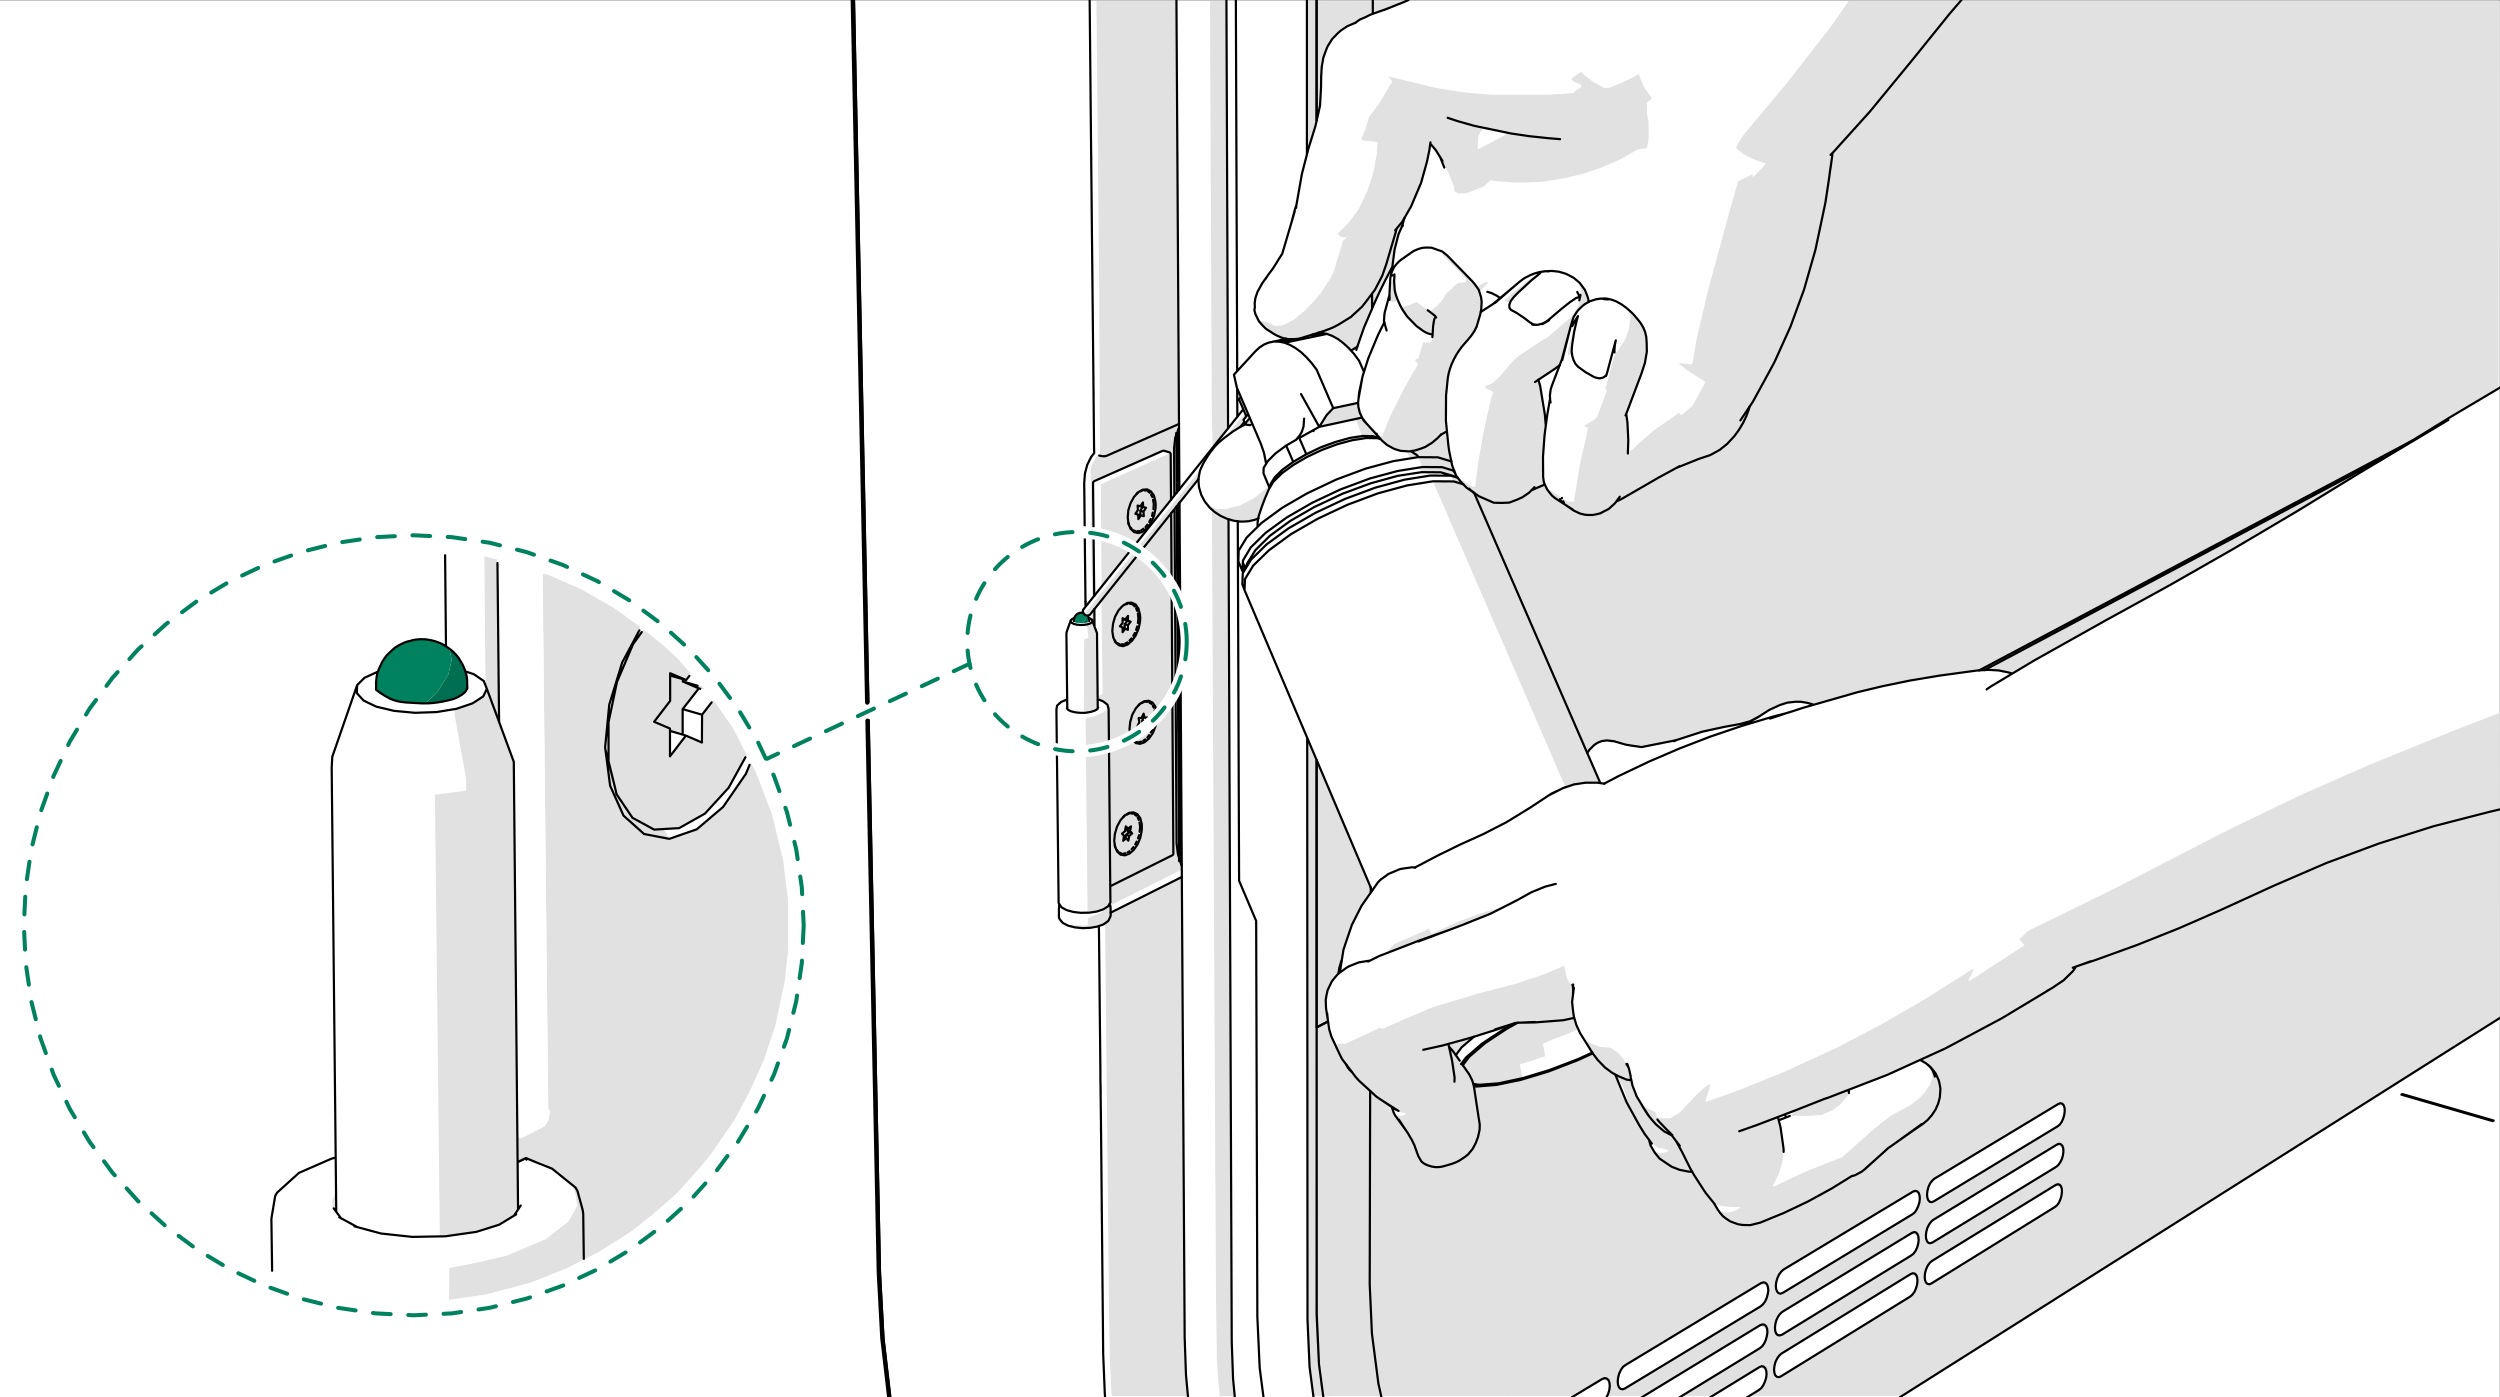 <?xml version="1.0" encoding="UTF-8"?>
<?ezd-metadata name="__in_a_release" value="true"?><?ezd-metadata name="char-count" value="19707"?><?ezd-metadata name="normalized-checksum" value="c5d58adbf631021938b19c6d59aedf81"?><?ezd-metadata name="dita-class" value=""?><?ezd-metadata name="title" value=""?><?ezd-metadata name="__document_owner" value="satu.perala@framery.fi"?><?ezd-metadata name="num-open-comments" value="0"?><?ezd-metadata name="__document_links_last_processed_rev" value="-1"?><?ezd-metadata name="__last_modified_revision" value="-1"?><?ezd-metadata name="__has_broken_links" value="false"?><?ezd-metadata name="dita-domains" value=""?><?ezd-metadata name="checksum" value="05e14d44d9c52044e2da86f3a92f851c"?><?ezd-metadata name="content-type" value=""?><?ezd-metadata name="word-count" value="132"?><?ezd-metadata name="__checksum-dirty" value="false"?><?ezd-metadata name="__root-resource-uuid" value="f9d0f830-b630-11ec-a67a-02426bad7360"?><?ezd-metadata name="__last_modified_by" value="satu.perala@framery.fi"?><?ezd-metadata name="status" value="in_progress"?><?ezd-metadata name="uuid" value="f9d0f830-b630-11ec-a67a-02426bad7360"?><?ezd-metadata name="owner" value="satu.perala@framery.fi"?><?ezd-metadata name="created" value="1649308200754"?><?ezd-metadata name="last-modified" value="1649311227400"?><!-- Generator: Adobe Illustrator 25.4.1, SVG Export Plug-In . SVG Version: 6.00 Build 0)  --><svg xmlns="http://www.w3.org/2000/svg" version="1.1" x="0px" y="0px" width="170mm" height="95mm" viewBox="0 0 481.89 269.291" style="enable-background:new 0 0 481.89 269.291;" xml:space="preserve">
<rect x="0" y="0" width="481.89" height="269.291" fill="#333333" stroke="none"/>
<style type="text/css">
	.st0{clip-path:url(#SVGID_00000064326739193786243450000000662848602232547001_);fill:#FFFFFF;}
	
		.st1{clip-path:url(#SVGID_00000064326739193786243450000000662848602232547001_);fill-rule:evenodd;clip-rule:evenodd;fill:#E1E1E1;}
	
		.st2{clip-path:url(#SVGID_00000064326739193786243450000000662848602232547001_);fill-rule:evenodd;clip-rule:evenodd;fill:#00825F;}
	.st3{clip-path:url(#SVGID_00000064326739193786243450000000662848602232547001_);fill:#E1E1E1;}
	
		.st4{clip-path:url(#SVGID_00000064326739193786243450000000662848602232547001_);fill-rule:evenodd;clip-rule:evenodd;fill:#FFFFFF;}
	.st5{clip-path:url(#SVGID_00000064326739193786243450000000662848602232547001_);fill:#006E50;}
	.st6{clip-path:url(#SVGID_00000064326739193786243450000000662848602232547001_);fill:#00825F;}
	
		.st7{clip-path:url(#SVGID_00000064326739193786243450000000662848602232547001_);fill-rule:evenodd;clip-rule:evenodd;fill:#006E50;}
	.st8{clip-path:url(#SVGID_00000064326739193786243450000000662848602232547001_);}
	
		.st9{clip-path:url(#SVGID_00000091704477110446933680000015656266871396859828_);fill:none;stroke:#000000;stroke-width:0.425;stroke-linecap:round;stroke-linejoin:round;stroke-miterlimit:10;}
	
		.st10{clip-path:url(#SVGID_00000091704477110446933680000015656266871396859828_);fill:none;stroke:#000000;stroke-width:0.851;stroke-linecap:round;stroke-linejoin:round;stroke-miterlimit:10;}
	
		.st11{clip-path:url(#SVGID_00000064326739193786243450000000662848602232547001_);fill:none;stroke:#000000;stroke-width:0.425;stroke-linecap:round;stroke-linejoin:round;stroke-miterlimit:10;}
	
		.st12{clip-path:url(#SVGID_00000064326739193786243450000000662848602232547001_);fill:none;stroke:#000000;stroke-width:0.851;stroke-linecap:round;stroke-linejoin:round;stroke-miterlimit:10;}
	
		.st13{clip-path:url(#SVGID_00000150808317523477309960000016376660225744110776_);fill:none;stroke:#000000;stroke-width:0.425;stroke-linecap:round;stroke-linejoin:round;stroke-miterlimit:10;}
	
		.st14{clip-path:url(#SVGID_00000106111477944966878710000018387189156468488873_);fill:none;stroke:#000000;stroke-width:0.425;stroke-linecap:round;stroke-linejoin:round;stroke-miterlimit:10;}
	
		.st15{clip-path:url(#SVGID_00000162353045451028219860000005629774106032420252_);fill:none;stroke:#000000;stroke-width:0.425;stroke-linecap:round;stroke-linejoin:round;stroke-miterlimit:10;}
	
		.st16{clip-path:url(#SVGID_00000034087340567542977040000011638505137806371712_);fill:none;stroke:#000000;stroke-width:0.425;stroke-linecap:round;stroke-linejoin:round;stroke-miterlimit:10;}
	
		.st17{clip-path:url(#SVGID_00000073696628531032297930000001067815534665016481_);fill:none;stroke:#000000;stroke-width:0.425;stroke-linecap:round;stroke-linejoin:round;stroke-miterlimit:10;}
	
		.st18{clip-path:url(#SVGID_00000079446807332520928500000004095573270852373938_);fill:none;stroke:#000000;stroke-width:0.425;stroke-linecap:round;stroke-linejoin:round;stroke-miterlimit:10;}
	
		.st19{clip-path:url(#SVGID_00000039847842216989594890000010527885265374731664_);fill:none;stroke:#000000;stroke-width:0.425;stroke-linecap:round;stroke-linejoin:round;stroke-miterlimit:10;}
	
		.st20{clip-path:url(#SVGID_00000039847842216989594890000010527885265374731664_);fill:none;stroke:#000000;stroke-width:0.851;stroke-linecap:round;stroke-linejoin:round;stroke-miterlimit:10;}
	.st21{clip-path:url(#SVGID_00000050636945881795967500000018361061642765473695_);fill:#FFFFFF;}
	
		.st22{clip-path:url(#SVGID_00000050636945881795967500000018361061642765473695_);fill-rule:evenodd;clip-rule:evenodd;fill:#00825F;}
	
		.st23{clip-path:url(#SVGID_00000050636945881795967500000018361061642765473695_);fill-rule:evenodd;clip-rule:evenodd;fill:#006E50;}
	.st24{clip-path:url(#SVGID_00000050636945881795967500000018361061642765473695_);fill:#E1E1E1;}
	
		.st25{clip-path:url(#SVGID_00000050636945881795967500000018361061642765473695_);fill-rule:evenodd;clip-rule:evenodd;fill:#FFFFFF;}
	.st26{clip-path:url(#SVGID_00000050636945881795967500000018361061642765473695_);fill:#00825F;}
	.st27{clip-path:url(#SVGID_00000050636945881795967500000018361061642765473695_);fill:#006E50;}
	
		.st28{clip-path:url(#SVGID_00000050636945881795967500000018361061642765473695_);fill-rule:evenodd;clip-rule:evenodd;fill:#E1E1E1;}
	
		.st29{clip-path:url(#SVGID_00000050636945881795967500000018361061642765473695_);fill:none;stroke:#000000;stroke-width:0.425;stroke-linecap:round;stroke-linejoin:round;stroke-miterlimit:10;}
	.st30{clip-path:url(#SVGID_00000050636945881795967500000018361061642765473695_);}
	
		.st31{clip-path:url(#SVGID_00000136383835447936789430000011964301490850407808_);fill:none;stroke:#000000;stroke-width:0.851;stroke-linecap:round;stroke-linejoin:round;stroke-miterlimit:10;}
	
		.st32{clip-path:url(#SVGID_00000050636945881795967500000018361061642765473695_);fill:none;stroke:#000000;stroke-width:0.851;stroke-linecap:round;stroke-linejoin:round;stroke-miterlimit:10;}
	
		.st33{clip-path:url(#SVGID_00000090288819774302963860000011609063421562640266_);fill:none;stroke:#000000;stroke-width:0.425;stroke-linecap:round;stroke-linejoin:round;stroke-miterlimit:10;}
	
		.st34{clip-path:url(#SVGID_00000090288819774302963860000011609063421562640266_);fill:none;stroke:#000000;stroke-width:0.851;stroke-linecap:round;stroke-linejoin:round;stroke-miterlimit:10;}
	
		.st35{clip-path:url(#SVGID_00000175301473561455477530000015549567482405090965_);fill:none;stroke:#FFFFFF;stroke-width:2.339;stroke-linecap:round;stroke-linejoin:round;stroke-miterlimit:10;}
	
		.st36{clip-path:url(#SVGID_00000175301473561455477530000015549567482405090965_);fill:none;stroke:#00825F;stroke-width:0.78;stroke-linecap:round;stroke-linejoin:round;stroke-miterlimit:10;stroke-dasharray:3.402,3.402;}
	
		.st37{clip-path:url(#SVGID_00000175301473561455477530000015549567482405090965_);fill:none;stroke:#3C3C41;stroke-width:0.567;stroke-linecap:round;stroke-linejoin:round;stroke-miterlimit:10;}
	
		.st38{clip-path:url(#SVGID_00000175301473561455477530000015549567482405090965_);fill-rule:evenodd;clip-rule:evenodd;fill:#FFFFFF;}
	
		.st39{clip-path:url(#SVGID_00000175301473561455477530000015549567482405090965_);fill:none;stroke:#FFFFFF;stroke-width:2.844;stroke-linecap:round;stroke-linejoin:round;stroke-miterlimit:10;}
	
		.st40{clip-path:url(#SVGID_00000175301473561455477530000015549567482405090965_);fill-rule:evenodd;clip-rule:evenodd;fill:#00825F;}
	
		.st41{clip-path:url(#SVGID_00000175301473561455477530000015549567482405090965_);fill-rule:evenodd;clip-rule:evenodd;fill:#E1E1E1;}
	
		.st42{clip-path:url(#SVGID_00000175301473561455477530000015549567482405090965_);fill-rule:evenodd;clip-rule:evenodd;fill:#006E50;}
	
		.st43{clip-path:url(#SVGID_00000175301473561455477530000015549567482405090965_);fill:none;stroke:#000000;stroke-width:0.425;stroke-linecap:round;stroke-linejoin:round;stroke-miterlimit:10;}
	
		.st44{clip-path:url(#SVGID_00000175301473561455477530000015549567482405090965_);fill:none;stroke:#000000;stroke-width:0.853;stroke-linecap:round;stroke-linejoin:round;stroke-miterlimit:10;}
	.st45{clip-path:url(#SVGID_00000018199816041530037610000015573768648825512375_);fill:#FFFFFF;}
	
		.st46{clip-path:url(#SVGID_00000018199816041530037610000015573768648825512375_);fill-rule:evenodd;clip-rule:evenodd;fill:#00825F;}
	
		.st47{clip-path:url(#SVGID_00000018199816041530037610000015573768648825512375_);fill-rule:evenodd;clip-rule:evenodd;fill:#006E50;}
	
		.st48{clip-path:url(#SVGID_00000018199816041530037610000015573768648825512375_);fill-rule:evenodd;clip-rule:evenodd;fill:#FFFFFF;}
	.st49{clip-path:url(#SVGID_00000018199816041530037610000015573768648825512375_);fill:#006E50;}
	.st50{clip-path:url(#SVGID_00000018199816041530037610000015573768648825512375_);fill:#E1E1E1;}
	
		.st51{clip-path:url(#SVGID_00000018199816041530037610000015573768648825512375_);fill-rule:evenodd;clip-rule:evenodd;fill:#E1E1E1;}
	.st52{clip-path:url(#SVGID_00000018199816041530037610000015573768648825512375_);}
	
		.st53{clip-path:url(#SVGID_00000050649934206162995630000013514277612188402365_);fill:none;stroke:#000000;stroke-width:0.425;stroke-linecap:round;stroke-linejoin:round;stroke-miterlimit:10;}
	
		.st54{clip-path:url(#SVGID_00000050649934206162995630000013514277612188402365_);fill:none;stroke:#000000;stroke-width:0.851;stroke-linecap:round;stroke-linejoin:round;stroke-miterlimit:10;}
	
		.st55{clip-path:url(#SVGID_00000050649934206162995630000013514277612188402365_);fill:none;stroke:#FFFFFF;stroke-width:2.339;stroke-linecap:round;stroke-linejoin:round;stroke-miterlimit:10;}
	
		.st56{clip-path:url(#SVGID_00000050649934206162995630000013514277612188402365_);fill:none;stroke:#00825F;stroke-width:0.78;stroke-linecap:round;stroke-linejoin:round;stroke-miterlimit:10;stroke-dasharray:3.402,3.402;}
	
		.st57{clip-path:url(#SVGID_00000050649934206162995630000013514277612188402365_);fill:none;stroke:#3C3C41;stroke-width:0.567;stroke-linecap:round;stroke-linejoin:round;stroke-miterlimit:10;}
	
		.st58{clip-path:url(#SVGID_00000050649934206162995630000013514277612188402365_);fill-rule:evenodd;clip-rule:evenodd;fill:#FFFFFF;}
	
		.st59{clip-path:url(#SVGID_00000050649934206162995630000013514277612188402365_);fill:none;stroke:#FFFFFF;stroke-width:2.844;stroke-linecap:round;stroke-linejoin:round;stroke-miterlimit:10;}
	
		.st60{clip-path:url(#SVGID_00000050649934206162995630000013514277612188402365_);fill-rule:evenodd;clip-rule:evenodd;fill:#E1E1E1;}
	
		.st61{clip-path:url(#SVGID_00000050649934206162995630000013514277612188402365_);fill-rule:evenodd;clip-rule:evenodd;fill:#00825F;}
	
		.st62{clip-path:url(#SVGID_00000050649934206162995630000013514277612188402365_);fill-rule:evenodd;clip-rule:evenodd;fill:#006E50;}
	.st63{clip-path:url(#SVGID_00000172431378451970341160000013302016837354903468_);fill:#FFFFFF;}
	
		.st64{clip-path:url(#SVGID_00000172431378451970341160000013302016837354903468_);fill-rule:evenodd;clip-rule:evenodd;fill:#E1E1E1;}
	
		.st65{clip-path:url(#SVGID_00000172431378451970341160000013302016837354903468_);fill-rule:evenodd;clip-rule:evenodd;fill:#00825F;}
	
		.st66{clip-path:url(#SVGID_00000172431378451970341160000013302016837354903468_);fill-rule:evenodd;clip-rule:evenodd;fill:#FFFFFF;}
	
		.st67{clip-path:url(#SVGID_00000172431378451970341160000013302016837354903468_);fill-rule:evenodd;clip-rule:evenodd;fill:#006E50;}
	.st68{clip-path:url(#SVGID_00000172431378451970341160000013302016837354903468_);fill:#006E50;}
	.st69{clip-path:url(#SVGID_00000172431378451970341160000013302016837354903468_);fill:#00825F;}
	.st70{clip-path:url(#SVGID_00000172431378451970341160000013302016837354903468_);fill:#E1E1E1;}
	
		.st71{clip-path:url(#SVGID_00000172431378451970341160000013302016837354903468_);fill:none;stroke:#000000;stroke-width:0.425;stroke-linecap:round;stroke-linejoin:round;stroke-miterlimit:10;}
	
		.st72{clip-path:url(#SVGID_00000172431378451970341160000013302016837354903468_);fill:none;stroke:#000000;stroke-width:0.851;stroke-linecap:round;stroke-linejoin:round;stroke-miterlimit:10;}
	.st73{clip-path:url(#SVGID_00000172431378451970341160000013302016837354903468_);}
	
		.st74{clip-path:url(#SVGID_00000058575006470768339470000001392917770741182609_);fill:none;stroke:#FFFFFF;stroke-width:2.339;stroke-linecap:round;stroke-linejoin:round;stroke-miterlimit:10;}
	
		.st75{clip-path:url(#SVGID_00000058575006470768339470000001392917770741182609_);fill:none;stroke:#00825F;stroke-width:0.78;stroke-linecap:round;stroke-linejoin:round;stroke-miterlimit:10;stroke-dasharray:3.402,3.402;}
	
		.st76{clip-path:url(#SVGID_00000058575006470768339470000001392917770741182609_);fill-rule:evenodd;clip-rule:evenodd;fill:#FFFFFF;}
	
		.st77{clip-path:url(#SVGID_00000058575006470768339470000001392917770741182609_);fill:none;stroke:#FFFFFF;stroke-width:2.844;stroke-linecap:round;stroke-linejoin:round;stroke-miterlimit:10;}
	
		.st78{clip-path:url(#SVGID_00000058575006470768339470000001392917770741182609_);fill-rule:evenodd;clip-rule:evenodd;fill:#E1E1E1;}
	
		.st79{clip-path:url(#SVGID_00000058575006470768339470000001392917770741182609_);fill-rule:evenodd;clip-rule:evenodd;fill:#00825F;}
	
		.st80{clip-path:url(#SVGID_00000058575006470768339470000001392917770741182609_);fill-rule:evenodd;clip-rule:evenodd;fill:#006E50;}
	
		.st81{clip-path:url(#SVGID_00000058575006470768339470000001392917770741182609_);fill:none;stroke:#000000;stroke-width:0.425;stroke-linecap:round;stroke-linejoin:round;stroke-miterlimit:10;}
	
		.st82{clip-path:url(#SVGID_00000058575006470768339470000001392917770741182609_);fill:none;stroke:#000000;stroke-width:0.853;stroke-linecap:round;stroke-linejoin:round;stroke-miterlimit:10;}
	.st83{clip-path:url(#SVGID_00000058575006470768339470000001392917770741182609_);fill-rule:evenodd;clip-rule:evenodd;}
	
		.st84{clip-path:url(#SVGID_00000058575006470768339470000001392917770741182609_);fill:none;stroke:#000000;stroke-width:0.567;stroke-linecap:round;stroke-linejoin:round;stroke-miterlimit:10;}
	
		.st85{clip-path:url(#SVGID_00000037672051756451108780000009721254792420918971_);fill:none;stroke:#00825F;stroke-width:5.669;stroke-miterlimit:10;}
	.st86{clip-path:url(#SVGID_00000037672051756451108780000009721254792420918971_);fill:#00825F;}
	.st87{clip-path:url(#SVGID_00000173856184106690573640000017759761591643219628_);fill:#FFFFFF;}
	
		.st88{clip-path:url(#SVGID_00000173856184106690573640000017759761591643219628_);fill-rule:evenodd;clip-rule:evenodd;fill:#00825F;}
	
		.st89{clip-path:url(#SVGID_00000173856184106690573640000017759761591643219628_);fill-rule:evenodd;clip-rule:evenodd;fill:#006E50;}
	.st90{clip-path:url(#SVGID_00000173856184106690573640000017759761591643219628_);fill:#E1E1E1;}
	
		.st91{clip-path:url(#SVGID_00000173856184106690573640000017759761591643219628_);fill-rule:evenodd;clip-rule:evenodd;fill:#E1E1E1;}
	
		.st92{clip-path:url(#SVGID_00000173856184106690573640000017759761591643219628_);fill-rule:evenodd;clip-rule:evenodd;fill:#FFFFFF;}
	.st93{clip-path:url(#SVGID_00000173856184106690573640000017759761591643219628_);}
	
		.st94{clip-path:url(#SVGID_00000105391946176950679680000014486541535969359540_);fill:none;stroke:#000000;stroke-width:0.425;stroke-linecap:round;stroke-linejoin:round;stroke-miterlimit:10;}
	
		.st95{clip-path:url(#SVGID_00000105391946176950679680000014486541535969359540_);fill:none;stroke:#000000;stroke-width:0.851;stroke-linecap:round;stroke-linejoin:round;stroke-miterlimit:10;}
	
		.st96{clip-path:url(#SVGID_00000105391946176950679680000014486541535969359540_);fill:none;stroke:#FFFFFF;stroke-width:2.339;stroke-linecap:round;stroke-linejoin:round;stroke-miterlimit:10;}
	
		.st97{clip-path:url(#SVGID_00000105391946176950679680000014486541535969359540_);fill:none;stroke:#00825F;stroke-width:0.78;stroke-linecap:round;stroke-linejoin:round;stroke-miterlimit:10;stroke-dasharray:3.402,3.402;}
	
		.st98{clip-path:url(#SVGID_00000105391946176950679680000014486541535969359540_);fill-rule:evenodd;clip-rule:evenodd;fill:#FFFFFF;}
	
		.st99{clip-path:url(#SVGID_00000105391946176950679680000014486541535969359540_);fill:none;stroke:#FFFFFF;stroke-width:2.844;stroke-linecap:round;stroke-linejoin:round;stroke-miterlimit:10;}
	
		.st100{clip-path:url(#SVGID_00000105391946176950679680000014486541535969359540_);fill-rule:evenodd;clip-rule:evenodd;fill:#00825F;}
	
		.st101{clip-path:url(#SVGID_00000105391946176950679680000014486541535969359540_);fill-rule:evenodd;clip-rule:evenodd;fill:#E1E1E1;}
	
		.st102{clip-path:url(#SVGID_00000105391946176950679680000014486541535969359540_);fill-rule:evenodd;clip-rule:evenodd;fill:#006E50;}
	.st103{clip-path:url(#SVGID_00000141435038258995491210000003526374678413573046_);fill:#FFFFFF;}
	
		.st104{clip-path:url(#SVGID_00000141435038258995491210000003526374678413573046_);fill-rule:evenodd;clip-rule:evenodd;fill:#E1E1E1;}
	
		.st105{clip-path:url(#SVGID_00000141435038258995491210000003526374678413573046_);fill-rule:evenodd;clip-rule:evenodd;fill:#FFFFFF;}
	
		.st106{clip-path:url(#SVGID_00000141435038258995491210000003526374678413573046_);fill-rule:evenodd;clip-rule:evenodd;fill:#00825F;}
	.st107{clip-path:url(#SVGID_00000141435038258995491210000003526374678413573046_);fill:#00825F;}
	.st108{clip-path:url(#SVGID_00000141435038258995491210000003526374678413573046_);fill:#E1E1E1;}
	
		.st109{clip-path:url(#SVGID_00000141435038258995491210000003526374678413573046_);fill-rule:evenodd;clip-rule:evenodd;fill:#006E50;}
	.st110{clip-path:url(#SVGID_00000141435038258995491210000003526374678413573046_);fill:#006E50;}
	
		.st111{clip-path:url(#SVGID_00000141435038258995491210000003526374678413573046_);fill:none;stroke:#000000;stroke-width:0.425;stroke-linecap:round;stroke-linejoin:round;stroke-miterlimit:10;}
	
		.st112{clip-path:url(#SVGID_00000141435038258995491210000003526374678413573046_);fill:none;stroke:#000000;stroke-width:0.851;stroke-linecap:round;stroke-linejoin:round;stroke-miterlimit:10;}
	.st113{clip-path:url(#SVGID_00000141435038258995491210000003526374678413573046_);}
	
		.st114{clip-path:url(#SVGID_00000044889193726484376970000004407993298854007715_);fill:none;stroke:#FFFFFF;stroke-width:2.339;stroke-linecap:round;stroke-linejoin:round;stroke-miterlimit:10;}
	
		.st115{clip-path:url(#SVGID_00000044889193726484376970000004407993298854007715_);fill:none;stroke:#00825F;stroke-width:0.78;stroke-linecap:round;stroke-linejoin:round;stroke-miterlimit:10;stroke-dasharray:3.402,3.402;}
	
		.st116{clip-path:url(#SVGID_00000044889193726484376970000004407993298854007715_);fill-rule:evenodd;clip-rule:evenodd;fill:#FFFFFF;}
	
		.st117{clip-path:url(#SVGID_00000044889193726484376970000004407993298854007715_);fill:none;stroke:#FFFFFF;stroke-width:2.844;stroke-linecap:round;stroke-linejoin:round;stroke-miterlimit:10;}
	
		.st118{clip-path:url(#SVGID_00000044889193726484376970000004407993298854007715_);fill-rule:evenodd;clip-rule:evenodd;fill:#E1E1E1;}
	
		.st119{clip-path:url(#SVGID_00000044889193726484376970000004407993298854007715_);fill-rule:evenodd;clip-rule:evenodd;fill:#00825F;}
	
		.st120{clip-path:url(#SVGID_00000044889193726484376970000004407993298854007715_);fill-rule:evenodd;clip-rule:evenodd;fill:#006E50;}
	
		.st121{clip-path:url(#SVGID_00000044889193726484376970000004407993298854007715_);fill:none;stroke:#000000;stroke-width:0.425;stroke-linecap:round;stroke-linejoin:round;stroke-miterlimit:10;}
	
		.st122{clip-path:url(#SVGID_00000078045285735613540100000015591525310540125874_);fill:none;stroke:#00825F;stroke-width:5.669;stroke-miterlimit:10;}
	.st123{clip-path:url(#SVGID_00000078045285735613540100000015591525310540125874_);fill:#00825F;}
	.st124{fill-rule:evenodd;clip-rule:evenodd;fill:#FFFFFF;}
	.st125{fill-rule:evenodd;clip-rule:evenodd;fill:#FFFFFF;stroke:#3C3C41;stroke-width:1.148;stroke-miterlimit:2.613;}
	.st126{fill-rule:evenodd;clip-rule:evenodd;fill:#3C3C41;}
	.st127{fill:none;stroke:#FFFFFF;stroke-width:1.256;stroke-miterlimit:2.613;}
	.st128{fill:none;stroke:#FFFFFF;stroke-width:0.829;stroke-miterlimit:2.613;}
	.st129{fill-rule:evenodd;clip-rule:evenodd;fill:none;}
	.st130{fill:#3C3C41;}
</style>
<g id="_x2E_eps">
	<g>
		<g>
			<defs>
				<rect id="SVGID_00000105423849082812592180000004858819878455377286_" x="0" width="481.89" height="269.291"/>
			</defs>
			<clipPath id="SVGID_00000123421401795850910580000016822693471147602850_">
				<use xmlns:xlink="http://www.w3.org/1999/xlink" xlink:href="#SVGID_00000105423849082812592180000004858819878455377286_" style="overflow:visible;"/>
			</clipPath>
			
				<rect x="0" y="0.056" style="clip-path:url(#SVGID_00000123421401795850910580000016822693471147602850_);fill:#FFFFFF;" width="481.855" height="269.235"/>
			
				<polygon style="clip-path:url(#SVGID_00000123421401795850910580000016822693471147602850_);fill-rule:evenodd;clip-rule:evenodd;fill:#00825F;" points="     209.016,118.372 209.413,118.684 209.328,119.279 208.732,120.102 207.4,120.045 207.088,119.875      207.06,119.109 207.485,118.429 208.137,118.088 208.676,118.088    "/>
			
				<polygon style="clip-path:url(#SVGID_00000123421401795850910580000016822693471147602850_);fill-rule:evenodd;clip-rule:evenodd;fill:#006E50;" points="     209.81,118.883 209.782,119.904 209.441,120.045 208.733,120.102 209.328,119.28 209.413,118.685      209.697,118.713    "/>
			<polygon style="clip-path:url(#SVGID_00000123421401795850910580000016822693471147602850_);fill:#E1E1E1;" points="     211.341,0.198 211.88,56.591 212.021,87.808 211.511,87.751 211.057,88.431 210.434,89.708      210.236,90.644 210.434,111.085 210.576,115.282 210.916,114.8 210.689,93.025 211.568,92.429      223.958,86.957 225.319,87.099 225.461,87.241 225.404,87.411 213.468,92.769 212.192,93.393      212.334,112.702 212.504,112.872 221.293,101.871 221.35,101.588 220.924,101.956 219.819,102.636      219.365,102.608 219.337,102.438 220.584,101.786 221.605,100.425 222.257,98.497 222.37,97.306      222.739,97.334 222.739,97.873 222.427,99.489 222.087,100.255 221.549,101.162 221.35,101.588      221.946,101.077 226.255,95.633 226.397,85.397 226.567,84.292 226.879,83.102 227.049,94.669      227.219,94.357 227.049,45.42 226.737,0.198    "/>
			
				<polygon style="clip-path:url(#SVGID_00000123421401795850910580000016822693471147602850_);fill-rule:evenodd;clip-rule:evenodd;fill:#E1E1E1;" points="     305.33,14.403 306.946,15.707 309.299,16.983 310.065,16.983 312.673,15.934 315.537,14.488      315.877,14.29 316.813,16.671 318.429,18.968 317.465,19.762 317.465,21.945 317.777,23.533      317.777,26.793 317.465,28.551 315.65,28.806 312.617,30.564 308.619,32.322 305.273,33.456      301.162,34.448 297.136,35.044 294.102,35.186 291.891,35.186 288.233,34.902 287.383,34.704      285.937,35.979 282.591,37.284 281.032,37.284 280.351,36.83 280.266,35.979 279.132,33.116      277.686,30.564 276.58,28.778 275.786,27.842 275.73,27.871 275.276,29.969 273.858,35.412      272.101,39.552 270.768,41.905 270.343,43.408 269.691,44.825 268.897,47.717 268.415,51.063      266.033,56.025 263.481,61.78 261.553,66.884 260.533,67.479 260.278,67.479 259.002,66.175      256.762,64.757 255.316,64.275 253.671,64.275 250.496,65.239 247.661,65.239 246.215,64.757      243.663,63.141 243.039,62.347 242.699,62.007 242.671,61.724 244.627,62.206 245.733,62.858      247.292,62.688 249.418,61.61 251.517,59.852 253.076,58.265 254.692,56.337 256.393,53.728      257.045,52.452 258.917,46.356 259.654,45.789 258.35,45.591 257.811,45.081 259.966,42.926      261.865,40.374 263.623,36.688 264.729,33.172 265.381,29.657 265.551,27.36 262.829,27.077      262.461,26.935 262.489,26.623 263.141,25.035 263.878,22.569 265.863,19.903 267.876,16.501      268.273,15.906 268.273,15.537 267.564,14.743 271.137,15.565 276.24,16.841 280.89,17.635      283.583,17.947 287.581,18.259 298.412,18.259 303.204,17.947 303.884,17.352 304.791,16.813      304.876,16.501 304.536,16.189 303.26,15.707 302.863,15.197 304.621,13.921 304.848,13.921    "/>
			<polygon style="clip-path:url(#SVGID_00000123421401795850910580000016822693471147602850_);fill:#E1E1E1;" points="     233.23,0.198 233.598,81.854 233.768,86.22 236.632,82.705 236.462,19.222 236.321,0.198    "/>
			<polygon style="clip-path:url(#SVGID_00000123421401795850910580000016822693471147602850_);fill:#E1E1E1;" points="     356.365,0.198 353.076,4.904 349.532,9.469 343.975,16.557 336.263,25.772 335.668,26.623      334.704,28.238 334.704,28.635 336.15,29.77 338.078,30.734 340.318,31.499 340.289,31.698      337.908,34.165 337.766,33.597 335.044,34.93 333.4,40.629 329.232,55.967 327.048,65.267      326.255,69.917 326.084,70.229 323.646,70.002 323.674,70.144 325.291,71.448 328.665,73.546      328.665,73.745 326.255,78.224 325.461,78.848 324.27,79.925 323.873,79.925 323.703,79.614      323.533,79.642 318.996,82.789 316.331,85.086 314.914,86.39 313.95,87.184 313.637,81.032      313.467,79.671 316.814,70.711 317.295,68.471 317.295,64.899 316.671,62.999 315.878,61.865      314.601,60.419 313.723,59.654 314.29,60.929 313.95,63.538 313.269,65.381 312.022,67.366      311.228,68.33 310.547,70.825 309.442,75.02 309.782,75.134 307.882,80.294 307.258,80.946      305.415,82.024 305.415,82.194 306.124,82.478 304.48,89.821 303.374,96.71 302.127,96.683      299.263,94.783 298.469,94.442 297.959,93.819 297.647,93.195 297.505,92.401 297.505,87.014      297.817,83.186 297.817,80.408 296.852,74.34 296.683,73.859 296.683,73.121 300.567,70.428      301.02,69.435 303.233,61.298 304.451,59.455 305.585,58.52 306.124,58.264 306.124,57.556      305.33,55.627 304.196,54.352 304.14,54.38 304.367,54.862 304.678,55.797 304.678,57.613      304.196,59.058 303.714,59.852 302.779,61.156 298.242,65.069 297.59,65.381 292.883,68.5      291.749,69.435 289.198,72.469 287.78,73.773 286.249,74.51 286.305,74.794 287.752,75.474      287.78,75.814 287.411,76.779 285.937,83.442 284.973,88.885 284.35,93.847 283.783,93.819      280.72,91.749 279.926,89.849 279.275,86.646 278.792,82.166 278.792,75.503 279.246,71.931      280.239,68.954 281.457,67.139 282.903,65.523 284.18,63.963 285.2,60.958 285.512,59.54      285.512,57.556 285.144,56.251 286.816,54.493 286.646,54.352 286.419,54.352 284.831,55.174      284.576,55.174 283.13,53.558 280.89,51.318 280.096,50.354 278.168,48.596 277.942,48.596      277.998,49.078 280.579,51.629 282.649,53.87 282.478,54.409 281.146,54.522 280.55,54.89      279.785,55.713 278.821,56.507 278.168,57.613 277.148,58.831 275.928,59.852 275.447,59.965      273.065,58.208 270.769,59.171 270.116,59.144 270.145,59.484 270.825,60.448 271.789,61.553      272.583,62.489 274.341,63.793 275.277,64.275 276.098,64.332 276.411,61.752 276.694,61.213      276.864,61.213 276.524,62.348 276.269,65.126 275.73,66.033 274.313,66.033 273.377,69.095      272.696,69.378 273.235,70.031 273.235,70.399 272.498,71.591 270.485,75.191 267.933,80.294      266.459,84.093 266.204,84.093 263,80.889 262.688,80.719 262.036,79.302 261.724,77.686      257.018,78.65 256.054,79.585 254.295,82.166 256.224,81.854 260.703,80.889 261.383,80.889      262.517,83.952 262.319,84.093 261.185,84.236 258.945,84.717 255.118,85.993 252.283,87.326      250.213,88.431 247.434,90.302 245.818,91.891 244.911,93.223 244.94,93.705 245.534,92.713      247.802,90.671 250.808,88.715 253.558,87.326 255.43,86.476 259.257,85.199 260.392,84.859      262.291,84.547 265.864,84.547 266.175,84.717 266.998,85.511 268.273,86.306 269.691,86.787      272.101,87.099 272.583,87.44 272.101,87.44 271.25,87.241 271.789,88.233 273.377,88.233      274.029,89.679 274.001,90.019 273.66,90.161 273.973,91.012 277.998,91.097 279.586,91.607      279.926,92.231 280.096,92.769 276.354,92.855 276.382,93.195 301.163,150.382 301.815,151.715      303.346,151.176 305.585,150.864 308.364,150.921 308.392,150.694 305.925,145.08 307.174,143.635      308.619,142.869 309.782,142.699 311.086,142.869 312.674,143.351 315.395,143.833 317.097,143.833      323.334,142.557 329.062,140.799 336.121,139.353 337.539,138.871 339.694,137.651 341.366,136.631      344.088,135.526 344.883,135.356 347.802,135.356 349.079,135.696 350.015,135.667 358.464,133.286      366.288,131.528 374.596,130.082 381.627,129.146 465.494,84.576 474.454,79.132 481.628,74.822      481.685,0.198    "/>
			<polygon style="clip-path:url(#SVGID_00000123421401795850910580000016822693471147602850_);fill:#E1E1E1;" points="     251.97,29.515 253.558,24.241 254.351,20.726 254.806,12.673 255.146,10.802 256.11,8.562 257.244,7.003      258.519,5.841 259.739,5.018 261.497,4.224 262.149,3.714 265.07,2.495 270.825,0.255      251.913,0.198    "/>
			
				<polygon style="clip-path:url(#SVGID_00000123421401795850910580000016822693471147602850_);fill-rule:evenodd;clip-rule:evenodd;fill:#E1E1E1;" points="     268.727,53.955 268.897,56.28 269.379,57.811 268.699,58.208 268.217,58.265 268.103,57.726      268.103,54.579 268.585,53.445 268.755,53.246    "/>
			
				<polygon style="clip-path:url(#SVGID_00000123421401795850910580000016822693471147602850_);fill-rule:evenodd;clip-rule:evenodd;fill:#E1E1E1;" points="     290.133,57.782 291.579,56.507 294.102,54.38 295.548,53.388 295.889,53.388 294.414,54.692      291.664,57.386 291.097,58.264 290.615,58.207 290.133,58.037    "/>
			<polygon style="clip-path:url(#SVGID_00000123421401795850910580000016822693471147602850_);fill:#E1E1E1;" points="     267.791,64.446 267.961,64.474 267.932,64.276 267.762,64.247    "/>
			
				<polygon style="clip-path:url(#SVGID_00000123421401795850910580000016822693471147602850_);fill-rule:evenodd;clip-rule:evenodd;fill:#E1E1E1;" points="     303.941,61.497 303.204,65.069 302.949,68.16 302.779,68.33 302.24,68.5 302.297,67.366      303.856,61.384    "/>
			
				<polygon style="clip-path:url(#SVGID_00000123421401795850910580000016822693471147602850_);fill-rule:evenodd;clip-rule:evenodd;fill:#E1E1E1;" points="     240.147,80.294 239.807,80.776 239.807,81.371 239.041,82.222 237.113,83.498 237.113,83.186      239.92,79.755 239.977,79.784    "/>
			
				<polygon style="clip-path:url(#SVGID_00000123421401795850910580000016822693471147602850_);fill-rule:evenodd;clip-rule:evenodd;fill:#E1E1E1;" points="     241.282,81.372 241.225,81.854 240.29,81.854 240.091,81.712 240.148,81.429 240.743,80.692      240.942,80.72    "/>
			<polygon style="clip-path:url(#SVGID_00000123421401795850910580000016822693471147602850_);fill:#E1E1E1;" points="     243.21,94.839 241.594,96.115 238.815,97.504 236.745,97.957 236.575,98.128 234.874,98.128      234.052,97.986 232.946,97.334 232.946,97.646 233.598,98.298 234.392,250.381 234.562,262.035      234.874,266.656 235.129,269.123 237.908,269.123 237.596,263.311 237.426,258.037 236.944,138.7      236.915,100.198 237.908,100.368 241.055,100.368 242.501,99.885 243.918,95.746 244.627,94.186      244.627,93.818 244.429,93.79    "/>
			<polygon style="clip-path:url(#SVGID_00000123421401795850910580000016822693471147602850_);fill:#E1E1E1;" points="     239.495,109.697 239.495,110.122 239.665,110.179 239.977,109.47 239.665,108.676    "/>
			<polygon style="clip-path:url(#SVGID_00000123421401795850910580000016822693471147602850_);fill:#E1E1E1;" points="     231.16,90.785 209.016,118.372 209.413,118.684 209.697,118.713 210.434,118.088 210.377,120.017      209.442,120.328 209.64,121.292 209.782,122.937 208.96,123.22 208.932,137.34 210.547,137.113      211.511,136.631 211.71,134.93 212.363,135.043 213.298,135.696 213.468,136.15 213.27,136.801      212.674,137.311 210.86,138.077 209.243,138.39 209.64,175.616 207.173,175.786 210.69,175.786      212.022,175.503 213.298,174.964 213.1,175.276 212.05,176.013 209.754,176.892 209.64,178.395      205.728,178.338 206.748,178.65 208.025,178.82 210.236,178.82 211.824,178.508 213.014,178.027      213.78,253.416 213.95,262.829 214.262,268.755 214.375,269.124 228.977,269.124 228.636,265.381      228.495,261.241 228.325,251.177 227.843,174.029 227.673,169.208 227.474,169.208 214.602,175.673      214.064,175.843 214.064,174.51 227.673,167.677 227.361,119.223 227.361,96.909 230.99,92.231      231.217,90.785    "/>
			
				<polygon style="clip-path:url(#SVGID_00000123421401795850910580000016822693471147602850_);fill-rule:evenodd;clip-rule:evenodd;fill:#E1E1E1;" points="     382.875,128.948 456.904,89.651 457.102,89.736 447.576,95.577 433.286,104.111 421.633,110.831      411.199,116.671 393.933,126.254 388.007,129.77 385.512,129.288    "/>
			<polygon style="clip-path:url(#SVGID_00000123421401795850910580000016822693471147602850_);fill:#E1E1E1;" points="     472.696,140.941 456.875,147.349 443.464,153.246 430.394,159.54 427.955,160.759 407.4,171.364      390.899,179.444 389.339,180.947 389.282,181.23 389.509,181.372 390.019,181.995 390.303,182.166      379.699,189.055 379.388,189.027 380.436,186.986 380.408,186.787 380.011,186.929 370.995,192.628      362.603,197.476 353.983,201.984 343.918,206.606 335.497,210.008 328.806,212.418 328.806,211.908      329.458,210.008 329.6,208.959 329.402,208.987 328.324,209.838 327.218,210.83 323.703,214.516      321.888,215.565 319.705,215.537 319.336,215.282 319.223,214.573 318.911,214.261 317.153,213.468      316.019,212.191 315.565,211.539 314.573,208.846 313.779,205.5 312.843,204.026 311.88,202.92      310.433,201.956 308.505,201.814 307.088,201.332 305.812,200.538 305.33,200.057 305.33,200.34      306.777,202.608 306.777,202.976 304.508,203.941 298.781,206.18 293.45,207.797 292.969,205.188      297.817,203.601 297.647,202.466 297.42,201.162 298.1,200.85 303.346,198.78 304.224,198.298      303.544,196.71 303.09,193.819 303.09,189.991 302.126,188.857 301.645,186.957 301.502,186.163      297.278,187.921 291.89,189.707 285.143,191.437 276.184,194.13 271.25,196.229 266.458,198.327      265.977,198.1 261.383,200.255 259.285,201.191 257.669,201.162 257.726,202.012 256.592,199.744      256.11,197.817 255.628,194.612 255.628,191.948 256.081,190.473 257.159,188.545 257.839,187.751      258.689,184.775 258.973,182.846 260.703,177.998 262.857,173.915 264.417,171.704 252.112,142.529      252.14,256.592 252.453,263.623 253.19,269.123 303.374,269.067 308.619,265.863 310.122,266.345      310.263,267.139 310.122,268.16 309.725,269.067 316.927,269.067 338.985,255.628 339.495,255.656      340.459,255.968 340.629,256.45 340.488,257.953 340.148,258.718 339.382,259.71 324.128,269.067      330.054,269.067 338.815,263.623 339.183,263.623 340.148,263.935 340.488,264.587 340.459,265.126      340.148,266.402 339.495,267.507 337.198,269.067 366.6,269.067 481.684,196.286 481.712,137.453         "/>
			
				<polygon style="clip-path:url(#SVGID_00000123421401795850910580000016822693471147602850_);fill-rule:evenodd;clip-rule:evenodd;fill:#E1E1E1;" points="     275.928,179.983 281.003,177.686 284.831,176.24 288.999,174.965 289.339,174.965 288.233,175.673      282.789,177.913 275.077,180.72 268.84,183.13 267.564,183.499 267.621,183.187 268.698,181.996      271.448,180.777 274.595,179.444 275.446,178.962    "/>
			
				<polygon style="clip-path:url(#SVGID_00000123421401795850910580000016822693471147602850_);fill-rule:evenodd;clip-rule:evenodd;fill:#FFFFFF;" points="     290.785,25.602 290.587,25.772 285.37,28.551 284.831,28.721 284.973,26.084 285.596,25.12      286.078,24.808 286.957,24.808    "/>
			
				<polygon style="clip-path:url(#SVGID_00000123421401795850910580000016822693471147602850_);fill-rule:evenodd;clip-rule:evenodd;fill:#FFFFFF;" points="     220.471,97.703 220.84,97.958 220.471,98.497 220.358,99.461 219.819,99.404 219.564,99.801      219.507,99.262 219.677,99.121 219.961,98.128 220.216,97.873 219.961,97.533 220.017,97.221      220.187,97.164    "/>
			<polygon style="clip-path:url(#SVGID_00000123421401795850910580000016822693471147602850_);fill:#FFFFFF;" points="     226.425,98.043 226.737,150.382 226.879,163.311 227.049,164.756 227.361,166.259 227.049,101.814      226.907,97.504    "/>
			
				<polygon style="clip-path:url(#SVGID_00000123421401795850910580000016822693471147602850_);fill-rule:evenodd;clip-rule:evenodd;fill:#FFFFFF;" points="     219.337,102.438 220.584,101.786 221.604,100.425 222.256,98.497 222.37,97.306 222.738,97.335      222.738,97.873 222.427,99.489 222.087,100.255 221.548,101.162 221.349,101.587 220.924,101.956      219.819,102.636 219.364,102.608    "/>
			<polygon style="clip-path:url(#SVGID_00000123421401795850910580000016822693471147602850_);fill:#FFFFFF;" points="     216.785,119.393 217.324,119.45 217.324,118.911    "/>
			
				<polygon style="clip-path:url(#SVGID_00000123421401795850910580000016822693471147602850_);fill-rule:evenodd;clip-rule:evenodd;fill:#FFFFFF;" points="     217.777,119.847 217.465,120.414 217.323,121.35 216.785,121.293 216.501,121.69 216.473,121.151      216.643,121.009 216.841,120.244 217.238,119.677    "/>
			
				<polygon style="clip-path:url(#SVGID_00000123421401795850910580000016822693471147602850_);fill-rule:evenodd;clip-rule:evenodd;fill:#FFFFFF;" points="     211.086,117.21 212.305,115.679 212.532,133.655 212.192,133.966 211.653,134.137 211.54,131.84      211.398,121.945 211.058,120.981    "/>
			
				<polygon style="clip-path:url(#SVGID_00000123421401795850910580000016822693471147602850_);fill-rule:evenodd;clip-rule:evenodd;fill:#FFFFFF;" points="     216.303,124.184 217.154,123.9 218.203,122.88 218.911,121.661 219.223,120.725 219.507,119.024      219.677,119.024 219.705,120.073 219.535,120.867 219.053,122.143 218.259,123.418 217.097,124.354      216.303,124.326    "/>
			
				<polygon style="clip-path:url(#SVGID_00000123421401795850910580000016822693471147602850_);fill-rule:evenodd;clip-rule:evenodd;fill:#FFFFFF;" points="     220.329,137.794 220.499,137.737 220.613,138.276 220.981,138.418 221.009,138.588 220.811,138.928      220.839,139.892 220.301,140.005 220.017,140.516 219.649,139.807 220.187,139.722 220.159,138.758      220.357,138.446    "/>
			
				<polygon style="clip-path:url(#SVGID_00000123421401795850910580000016822693471147602850_);fill-rule:evenodd;clip-rule:evenodd;fill:#FFFFFF;" points="     219.648,143.039 220.839,142.472 221.945,140.998 222.568,139.07 222.682,137.907 223.05,137.907      222.738,140.062 222.086,141.48 220.924,142.869 220.3,143.209 219.676,143.181    "/>
			<polygon style="clip-path:url(#SVGID_00000123421401795850910580000016822693471147602850_);fill:#FFFFFF;" points="     217.238,159.824 217.238,159.994 217.805,160.164 217.947,159.314    "/>
			
				<polygon style="clip-path:url(#SVGID_00000123421401795850910580000016822693471147602850_);fill-rule:evenodd;clip-rule:evenodd;fill:#FFFFFF;" points="     218.089,160.589 217.72,161.071 217.465,161.922 217.153,161.695 216.927,161.695 216.671,161.95      216.615,161.581 216.983,161.298 217.238,160.731 217.635,160.447    "/>
			
				<polygon style="clip-path:url(#SVGID_00000123421401795850910580000016822693471147602850_);fill-rule:evenodd;clip-rule:evenodd;fill:#FFFFFF;" points="     216.813,164.502 217.89,163.935 218.741,162.886 219.535,160.986 219.818,159.455 220.017,159.455      220.017,160.334 219.875,161.128 219.166,162.829 218.287,164.02 217.465,164.644 216.813,164.757         "/>
			
				<polygon style="clip-path:url(#SVGID_00000123421401795850910580000016822693471147602850_);fill-rule:evenodd;clip-rule:evenodd;fill:#FFFFFF;" points="     280.72,203.175 282.421,200.992 283.385,200.056 291.267,197.476 291.267,197.561 290.587,197.986      286.107,200.85 284.888,201.871 282.818,203.629 281.684,205.046 280.72,203.544    "/>
			
				<polygon style="clip-path:url(#SVGID_00000123421401795850910580000016822693471147602850_);fill-rule:evenodd;clip-rule:evenodd;fill:#FFFFFF;" points="     370.995,204.82 371.959,205.954 372.413,207.088 372.413,207.769 372.044,209.016 371.08,210.434      370.116,211.54 368.245,213.042 366.77,213.808 364.219,215.225 361.015,217.777 355.004,223.136      354.522,223.249 347.774,225.943 341.99,228.665 341.678,228.665 342.869,226.311 343.663,223.59      343.663,220.499 343.011,216.501 342.841,216.048 342.812,215.225 345.591,214.261 345.591,214.46      345.194,215.084 348.568,215.084 351.12,214.914 353.246,214.006 354.692,212.901 355.826,211.625      356.28,210.973 356.45,210.009 365.013,206.606 369.974,204.366 370.173,204.366    "/>
			
				<polygon style="clip-path:url(#SVGID_00000123421401795850910580000016822693471147602850_);fill-rule:evenodd;clip-rule:evenodd;fill:#FFFFFF;" points="     311.71,207.541 312.844,209.469 313.468,211.397 313.808,212.871 312.986,211.227 311.54,207.739      311.54,207.229    "/>
			
				<polygon style="clip-path:url(#SVGID_00000123421401795850910580000016822693471147602850_);fill-rule:evenodd;clip-rule:evenodd;fill:#FFFFFF;" points="     397.817,213.325 397.987,213.949 397.76,215.253 396.966,216.812 372.838,231.527 371.789,231.527      371.449,230.563 371.449,229.996 371.874,228.324 372.498,227.53 373.32,226.906 396.343,212.985         "/>
			
				<polygon style="clip-path:url(#SVGID_00000123421401795850910580000016822693471147602850_);fill-rule:evenodd;clip-rule:evenodd;fill:#FFFFFF;" points="     270.173,214.431 270.995,214.601 270.995,214.771 270.286,215.083 269.209,215.083 268.755,214.743      268.358,213.467    "/>
			
				<polygon style="clip-path:url(#SVGID_00000123421401795850910580000016822693471147602850_);fill-rule:evenodd;clip-rule:evenodd;fill:#FFFFFF;" points="     318.146,220.102 318.571,220.499 319.705,221.321 320.187,221.321 321.775,221.775 321.095,222.115      319.847,222.285 318.741,221.775 318.089,220.669 318.089,220.017    "/>
			
				<polygon style="clip-path:url(#SVGID_00000123421401795850910580000016822693471147602850_);fill-rule:evenodd;clip-rule:evenodd;fill:#FFFFFF;" points="     397.675,221.292 397.647,222.483 397.165,223.9 396.626,224.638 372.384,239.523 371.619,239.523      371.279,238.871 371.279,237.311 371.959,235.752 372.895,234.93 396.172,220.81 396.541,220.81         "/>
			<polygon style="clip-path:url(#SVGID_00000123421401795850910580000016822693471147602850_);fill:#FFFFFF;" points="     324.95,223.532 325.319,224.071 325.319,223.702 324.978,223.192    "/>
			
				<polygon style="clip-path:url(#SVGID_00000123421401795850910580000016822693471147602850_);fill-rule:evenodd;clip-rule:evenodd;fill:#FFFFFF;" points="     397.335,228.976 397.335,230.45 397.193,231.102 396.399,232.407 372.356,247.32 371.307,247.349      371.137,247.037 371.137,244.995 371.874,243.493 373.065,242.585 395.832,228.636 396.371,228.636         "/>
			
				<polygon style="clip-path:url(#SVGID_00000123421401795850910580000016822693471147602850_);fill-rule:evenodd;clip-rule:evenodd;fill:#FFFFFF;" points="     369.861,230.252 370.031,230.734 369.833,232.18 369.01,233.739 343.465,249.277 342.869,249.248      342.359,248.625 342.387,247.065 342.869,245.648 343.606,244.769 368.358,229.912 368.897,229.912         "/>
			
				<polygon style="clip-path:url(#SVGID_00000123421401795850910580000016822693471147602850_);fill-rule:evenodd;clip-rule:evenodd;fill:#FFFFFF;" points="     331.84,232.492 333.768,232.634 335.526,232.69 334.675,233.286 333.598,233.654 332.492,233.768      331.528,233.428 330.678,232.464 330.678,232.294 331.358,232.322    "/>
			
				<polygon style="clip-path:url(#SVGID_00000123421401795850910580000016822693471147602850_);fill-rule:evenodd;clip-rule:evenodd;fill:#FFFFFF;" points="     369.691,238.247 369.691,239.721 369.209,240.997 368.614,241.819 343.465,257.243 342.529,257.243      342.217,256.791 342.217,255.06 342.557,254.096 343.124,253.246 344.287,252.338 368.358,237.765    "/>
			
				<polygon style="clip-path:url(#SVGID_00000123421401795850910580000016822693471147602850_);fill-rule:evenodd;clip-rule:evenodd;fill:#FFFFFF;" points="     369.549,246.215 369.549,247.377 369.067,248.823 368.358,249.731 357.414,256.507 342.983,265.41      342.217,265.24 342.047,264.758 342.047,263.028 342.557,261.781 343.294,260.93 368.046,245.733      368.415,245.733    "/>
			
				<polygon style="clip-path:url(#SVGID_00000123421401795850910580000016822693471147602850_);fill-rule:evenodd;clip-rule:evenodd;fill:#FFFFFF;" points="     340.629,247.831 340.799,248.115 340.771,249.135 340.572,249.901 339.75,251.488 313.098,267.621      312.191,267.621 311.851,266.997 311.879,265.608 312.446,263.964 313.637,262.886 339.126,247.491    "/>
			<g style="clip-path:url(#SVGID_00000123421401795850910580000016822693471147602850_);">
				<defs>
					<rect id="SVGID_00000023241202591764621150000013856837362371502470_" x="0" width="481.89" height="269.291"/>
				</defs>
				<clipPath id="SVGID_00000092434095197727478660000002898052226080179098_">
					<use xmlns:xlink="http://www.w3.org/1999/xlink" xlink:href="#SVGID_00000023241202591764621150000013856837362371502470_" style="overflow:visible;"/>
				</clipPath>
				
					<path style="clip-path:url(#SVGID_00000092434095197727478660000002898052226080179098_);fill:none;stroke:#000000;stroke-width:0.425;stroke-linecap:round;stroke-linejoin:round;stroke-miterlimit:10;" d="      M261.866,76.836l0.113-1.134l0.652-3.119L261.866,76.836l-0.086,0.709l0.057,0.907l0.284,1.134      l0.51,1.049l0.227,0.425l0.51,0.539 M262.631,80.635l0.737,0.964l0.029,0.028h-0.029 M263.397,81.627      l3.033,3.346l0.964,0.822l1.049,0.567l0.397,0.199l1.134,0.34l1.645,0.113l1.077-0.17l1.191-0.368      l0.822-0.312l1.333-0.822l1.049-0.879l0.68-0.709 M262.631,72.583l1.106-3.487l1.588-3.828l0.368-0.851      l1.134-2.268 M300.709,152.197l-1.645,0.766l-4.082,2.693l-4.622,2.836l-4.423,2.268l-4.508,2.041      l-4.168,2.042l-4.054,2.126l-0.454,0.255 M298.724,153.218l2.268-1.162l0.227-0.114l2.155-0.737l2.268-0.34      h2.268l1.333,0.198 M301.219,151.942l0.397-0.17l0.624-0.17 M378.083-0l-2.296,2.665l-7.088,8.789      l-8.279,10.066l-7.004,7.768l-0.567,0.567 M258.633,185.143l-0.113,0.17l-0.369,1.276l-0.17,1.106       M260.505,206.549l-0.085-0.085l-0.284-0.226l0.312,0.226 M260.136,206.238l-0.34-0.454l-0.284-0.567       M285.427,60.136l2.353-1.531l4.366-3.657 M296.371,52.566l-0.482,0.113l-0.822,0.312l-1.22,0.624      l-0.964,0.709l-4.763,4.111 M296.938,52.424l0.028,0.029v0.028l-0.028,0.057l-0.142,0.198l-0.595,0.482      l-0.993,0.794l-2.693,2.495l-0.709,0.737l-0.595,0.766l-0.256,0.652l-0.028,0.113l0.028,0.511      l0.029,0.113l0.283,0.34l0.057,0.029l0.113,0.056l0.851,0.454l1.673,1.134l0.907,0.709l0.624,0.368      l0.567,0.114 M295.747,62.603h0.539h0.141l0.851-0.227 M296.087,62.631h-0.34l-0.425-0.085      l0.425,0.085 M300.652,70.371l-0.879,0.681l-3.884,2.58 M298.582,61.752l-1.304,0.737 M297.165,62.433      l0.652-0.312l0.595-0.397l2.637-2.24l1.531-1.219l0.595-0.397l0.624-0.425l0.34-0.114h0.142l0.085,0.029      l0.057,0.028 M296.087,52.651l0.284-0.113l0.482-0.114l0.907-0.142l1.389-0.056l1.333,0.141l1.247,0.369      l0.341,0.142l1.276,0.68l1.162,0.964l0.284,0.397l0.708,0.964l0.199,0.482l0.397,1.049l0.085,0.454      l0.028,0.34 M298.554,52.311l-0.595-0.029l-1.106,0.142h0.056 M303.175,57.868h-0.028 M304.026,56.28      l0.312,0.624l0.085,0.312l0.085,0.283l-0.028-0.028v-0.028 M304.423,57.896l0.227-1.049v0.029       M304.508,57.499L304.508,57.499 M260.42,67.593l0.198-0.142l1.021-0.624 M270.712,42.047l-0.284,0.936      l-0.085,0.595 M351.999,38.049l-0.114,0.851l-0.255,1.247l-1.701,8.024l-2.183,7.627l-2.637,7.202      l-3.062,6.776l-0.68,1.276l-3.488,6.379l-2.41,3.601 M351.885,38.9l0.681-4.537l0.198-1.502l0.312-2.127      l-0.198,1.475l-0.114,0.652 M353.246,29.43l-0.17,1.304l0.057-0.482 M208.846,118.146l-0.113-0.029      h-0.114l-0.113-0.028l-0.114,0.028h-0.113h-0.085l-0.114,0.029l-0.085,0.028l-0.085,0.057l-0.113,0.028      l-0.085,0.057l-0.114,0.057l-0.085,0.085l-0.085,0.085l-0.085,0.085l-0.085,0.113l-0.056,0.114      l-0.057,0.085l-0.057,0.141l-0.057,0.114l-0.028,0.142v0.141v0.142v0.113 M209.612,118.656l0.056,0.057      l0.057,0.113l0.057,0.085l0.056,0.114l0.057,0.141l0.028,0.142l0.029,0.142v0.085v0.142v0.028       M231.018,92.345l-20.924,26.141l-0.142,0.085l-0.17,0.057l-0.199,0.028l-0.198-0.028l-0.199-0.085      l-0.17-0.142l-0.142-0.142l-0.085-0.198l-0.056-0.17l0.028-0.199l0.028-0.17l0.114-0.142l30.762-38.503       M239.864,81.316l-0.794,0.992 M248.767,87.837l-0.851-1.957l1.956-1.134l0.454-0.595l1.474,3.402      l-2.523,1.475L248.767,87.837 M280.919,92.005l-0.681-0.227l-2.523-0.737l-3.686-0.029l-4.622,0.709      l-5.217,1.446l-5.443,2.013l-5.274,2.495l-0.085,0.028l-4.706,2.722l-3.913,2.864l-2.779,2.75l-1.502,2.41      l-0.823,1.815l-0.17-0.17l-0.794-1.9l0.057-2.041l1.531-2.524l2.892-2.835l4.026-2.949l4.65-2.693      l0.284-0.142l5.443-2.58l5.642-2.098l5.359-1.446l4.763-0.766l3.8,0.029l2.608,0.793 M280.975,92.09      l-1.304-0.397l-3.969-0.029l-4.962,0.794l-5.614,1.531l-5.869,2.183l-5.727,2.694l-5.16,2.977      l-4.225,3.09l-3.005,2.949l-1.588,2.609l-0.085,2.126l0.425,1.134l0.085-2.126l1.588-2.609l3.034-2.949      l4.224-3.09l5.16-2.977l5.728-2.693l5.897-2.212l5.642-1.531l4.99-0.794l3.97,0.028l1.843,0.539       M239.495,110.094l0.085-2.042l1.503-2.523l2.892-2.835l4.054-2.949l4.905-2.835l5.473-2.581      l0.85-0.311l4.792-1.787l5.358-1.446l4.764-0.765l3.799,0.028l2.325,0.709 M239.552,110.491l0.113-0.227       M239.609,107.967l-0.029,0.51l0.426,1.021 M280.465,91.154l-0.397-0.482 M280.862,91.948l0.028,0.057       M284.208,95.152l-0.199-0.255 M284.122,94.982l0.086,0.17 M258.86,81.287l3.686-0.794 M264.474,171.676      l-24.582-57.925l0.085-2.126l1.588-2.609l3.034-2.949l4.224-3.09l5.16-2.977l5.728-2.693l5.897-2.212      l5.642-1.531l4.99-0.794l3.97,0.028l1.843,0.539 M284.009,94.897l0.199,0.255l24.269,55.798       M284.094,199.858l-2.353,2.013l-1.106,1.503 M292.033,197.193l-2.07,1.134l-4.281,2.835l-3.091,2.666      l-0.964,1.276 M292.543,197.136l-2.183,1.22l-4.139,2.75l-3.006,2.58l-1.276,1.673 M307.031,203.034      l-2.778,1.276l-5.642,2.183l-5.416,1.644l-4.763,0.993l-3.856,0.311l-0.482-0.085 M284.009,208.931      l1.106,0.17l3.742-0.283l4.622-0.993l5.245-1.587l5.472-2.098l2.722-1.248 M237.851,72.214l0.567,2.524      l4.621,10.802l0.596,1.73l0.425,2.126 M251.375,80.692l-0.113,1.531l-0.341,1.049l-0.453,0.737l-0.596,0.737       M250.326,84.151l1.474,3.402l2.779-1.332l0.283-0.085l2.609-0.964l2.75-0.766l2.438-0.369l1.957,0.029      l1.361,0.397 M253.076,82.96l0.114,0.142l-0.057-0.199 M266.033,84.519l0.114,0.142 M244.06,89.396      l-0.425-2.126l-0.596-1.73l-4.621-10.802l-0.567-2.524l4.139-4.508l0.794-0.737l0.879-0.567l0.907-0.369l1.503-0.311      l-0.765,0.141 M243.55,91.267v-0.51V91.267l1.162,2.779 M246.073,87.241l1.191-0.879l-1.418,1.049      l-1.474,1.475l-0.794,1.304l-0.028,0.567l0.028-0.227 M244.911,93.762v-0.453l0.793-1.304l1.503-1.475      l2.07-1.502l2.523-1.475l-1.474-3.402l-0.454,0.595 M244.599,66.033l0.964-0.198l0.992,0.028l1.049,0.199      l1.049,0.425l1.049,0.596l1.078,0.793l1.02,0.964l1.021,1.135l0.964,1.275l3.204,7.429l4.791-1.021       M245.563,65.835l1.984-0.397l-1.474,0.284 M247.264,86.362l0.283-0.198L247.264,86.362 M246.555,65.863      l1.474-0.312l-0.482,0.114 M248.001,65.296l-1.928,0.426 M247.547,86.164l0.369-0.284l1.956-1.134       M247.604,66.062l1.389-0.284l-0.453,0.085 M248.029,65.551l0.908-0.198 M247.547,65.438l0.511-0.113       M250.468,84.009l0.453-0.737l0.341-1.049l0.113-1.531 M250.269,84.236l-0.425,0.51L250.269,84.236       M248.993,65.778l5.869-1.219l-0.198,0.028 M251.8,87.553l2.779-1.332l1.928-0.709l0.964-0.34      l2.75-0.766l2.438-0.369l1.957,0.029l1.361,0.397 M262.546,80.493l-8.251,1.787l-3.714,2.069       M250.78,75.957l3.515,6.323l1.418-2.269l1.276-1.332 M253.133,82.903l0.057,0.199l-0.114-0.142       M252.764,64.559l1.021-0.198l-0.283,0.056 M254.862,64.559l0.908-0.198l-1.049-0.199l-0.936,0.199       M254.721,64.162l-0.624-0.028 M262.915,71.676l-0.936-2.127l-0.964-1.304l-1.021-1.134l-1.049-0.964      l-1.049-0.794l-1.077-0.595l-1.049-0.397 M266.033,84.519l0.114,0.142 M239.183,76.496l-0.368,0.453      l1.417,3.289 M241.055,81.911l-0.17,0.028l-0.312-0.028l-0.256-0.028l-0.198-0.114l-0.113-0.113l-0.312-0.737      l0.907-1.106 M240.006,81.656l0.907-1.106 M280.777,203.204v-0.028 M292.543,197.136l-2.183,1.22l-4.139,2.75      l-3.006,2.58l-1.276,1.673 M284.009,208.931l1.106,0.17l3.742-0.283l4.622-0.993l5.245-1.587l5.472-2.098      l2.722-1.248 M266.147,84.661l-0.652-0.198l-2.098-0.029l-0.227,0.029l-2.524,0.397l-2.863,0.765      l-2.977,1.106l-2.892,1.361l-2.609,1.531l-2.155,1.559l-0.141,0.142l-1.588,1.559l-0.822,1.39      l-0.794,1.843l-0.596,1.587l-0.567,1.702l-0.226,1.219l-0.029,0.964 M273.462,88.12l-0.34-0.397      l-1.078-0.68l-0.17-0.057 M255.089,269.351l-0.85-6.408l-0.454-9.583v-55.316l2.212-1.163       M254.692,266.43l0.199,1.446 M266.289,269.351l-0.596-2.665l-1.247-9.64l-0.426-9.498      l0.085-37.256 M309.668,269.351l0.312-0.681l0.227-0.737l0.085-0.765l-0.057-0.652l-0.198-0.511      l-0.34-0.283l-0.397-0.085l-0.454,0.17l-5.897,3.544 M311.88,266.912l-0.057-0.652l0.085-0.737      l0.199-0.765l0.34-0.709l0.397-0.567l0.482-0.369l26.141-15.792l0.454-0.142l0.368,0.085l0.312,0.312      l0.17,0.482l0.085,0.652l-0.113,0.737l-0.199,0.737l-0.312,0.681l-0.396,0.538l-0.454,0.397      l-26.141,15.821l-0.426,0.17l-0.425-0.056l-0.312-0.312L311.88,266.912 M323.731,269.351l15.481-9.47      l0.453-0.369l0.397-0.567l0.312-0.68l0.199-0.737l0.113-0.738l-0.057-0.623l-0.198-0.511      l-0.312-0.312l-0.369-0.056l-0.453,0.142l-22.853,13.921 M336.745,269.351l2.297-1.418l0.453-0.368l0.397-0.568      l0.312-0.68l0.227-0.737l0.085-0.737l-0.057-0.624l-0.198-0.51l-0.312-0.284l-0.369-0.085      l-0.425,0.17l-9.526,5.841 M342.501,265.381l-0.312-0.283l-0.17-0.511l-0.057-0.623l0.085-0.737      l0.198-0.738l0.341-0.68l0.397-0.539l0.425-0.368l24.922-15.339l0.397-0.142l0.368,0.085l0.284,0.284      l0.17,0.482l0.057,0.652l-0.085,0.709l-0.199,0.708l-0.312,0.681l-0.397,0.539l-0.425,0.368      l-24.893,15.367l-0.426,0.17L342.501,265.381 M342.756,257.358h-0.085l-0.312-0.312l-0.17-0.482      l-0.057-0.652l0.085-0.738l0.199-0.737l0.34-0.68l0.397-0.539l0.425-0.369l24.95-15.197l0.426-0.17      l0.368,0.085l0.284,0.312l0.17,0.482l0.057,0.652l-0.085,0.709l-0.199,0.709l-0.312,0.68l-0.397,0.539      l-0.425,0.34l-24.922,15.282l-0.454,0.142L342.756,257.358 M342.557,248.965l0.284,0.312l0.397,0.085      l0.425-0.17l24.979-15.14l0.425-0.341l0.369-0.538l0.312-0.681l0.226-0.709l0.085-0.737l-0.056-0.624      l-0.17-0.51l-0.284-0.283l-0.368-0.085l-0.426,0.141l-25.007,15.056l-0.425,0.397l-0.397,0.538      l-0.312,0.681l-0.227,0.737l-0.085,0.737l0.057,0.652L342.557,248.965 M366.175,269.351l115.764-73.179       M371.505,247.462l0.369,0.086l0.397-0.142l23.816-14.744l0.426-0.34l0.368-0.51l0.284-0.652l0.198-0.709      l0.085-0.709l-0.028-0.624l-0.17-0.482l-0.255-0.283l-0.341-0.085l-0.397,0.141l-23.873,14.659l-0.397,0.34      l-0.396,0.539l-0.312,0.68l-0.199,0.709l-0.085,0.709l0.057,0.652l0.17,0.482L371.505,247.462       M372.073,239.637l-0.341-0.057l-0.283-0.311l-0.17-0.482l-0.057-0.624l0.085-0.737l0.198-0.709      l0.312-0.652l0.397-0.539l0.397-0.369l23.902-14.545l0.396-0.141l0.341,0.085l0.283,0.312l0.17,0.482      l0.029,0.623l-0.085,0.709l-0.199,0.709l-0.312,0.624l-0.368,0.538l-0.397,0.341l-23.873,14.601      L372.073,239.637 M371.959,231.642l-0.283-0.312l-0.171-0.482l-0.056-0.624l0.085-0.737l0.198-0.709      l0.312-0.68l0.397-0.511l0.397-0.368l23.93-14.432l0.397-0.142l0.368,0.114l0.255,0.283l0.171,0.511      l0.028,0.623l-0.085,0.681l-0.199,0.709l-0.283,0.652l-0.369,0.538l-0.425,0.341l-23.901,14.488l-0.397,0.142      L371.959,231.642 M459.456,88.319l-76.95,40.856 M381.457,129.232l83.499-44.287 M212.05,200.397      L212.05,200.397 M211.88,184.973L211.88,184.973 M209.044,97.647L209.044,97.647 M208.988,93.337      L208.988,93.337 M217.635,101.134l-0.141-0.397 M218.117,101.928l-0.283-0.34 M218.429,102.212      l0.369,0.141 M219.592,102.353l-0.426,0.057 M220.471,99.49l-0.539-0.142l-0.51,0.709l-0.029-0.851      l-0.539-0.17l0.482-0.709l-0.056-0.879l1.616,0.426l-0.482,0.737L220.471,99.49l-1.617-0.454       M219.393,99.206l-0.085-0.028 M219.705,97.562l1.191,0.312 M219.336,94.982l-0.283,0.255       M219.989,102.212l0.425-0.284 M221.179,101.134l-0.368,0.454 M219.705,99.291l0.227,0.057       M219.847,99.32l-0.057-0.879l0.624,0.17 M219.79,98.441l0.482-0.738 M220.357,97.732l-0.057-0.879      l-0.482,0.737 M219.762,94.726l0.397-0.17 M220.584,94.528l0.369,0.028 M221.52,100.624l0.283-0.567       M222.2,98.809l-0.142,0.624 M222.342,98.157l0.057-1.021 M222.257,96.342l0.113,0.624       M221.888,95.379l0.227,0.425 M221.321,94.755l0.312,0.227 M167.394,135.327l-2.778-135.327       M171.591,269.351l-1.276-11.058l-0.681-12.645l-2.183-106.833 M209.243,116.955l-0.255-23.845l0.142-1.843      l0.453-1.701l0.737-1.474l0.596-0.766l-0.029-0.964l0.029,0.964 M210.887,86.362l-0.113-11.709l0.028,1.474       M210.774,74.653l-0.028-2.921l0.028,1.475 M210.746,71.732l-0.426-42.444l0.029,1.446 M210.32,29.288      l-0.283-29.288 M212.22,218.117v-1.474l0.425,44.315l0.312,7.684l0.057,0.709 M212.362,232.747      l0.028,1.475 M212.22,216.643l-0.085-7.315l0.028,1.474 M212.135,209.328l-0.028-1.446L212.135,209.328       M212.107,207.882v-1.474V207.882 M212.107,206.408l-0.284-27.899 M227.275,81.713l-13.978,6.152      l-0.397,0.085l-0.482-0.028l-0.538-0.114 M227.814,169.039l-13.751,6.89 M227.275,165.381l-0.227-0.737      l-0.255-2.07l-0.397-64.445 M226.368,95.52l-0.057-9.158l0.227-1.984l0.227-0.652 M227.275,82.506      l-0.085,0.114l-0.198,0.51 M227.502,166.09l0.284,0.737 M243.55,269.351l-0.737-5.671l-0.454-9.895      l-0.227-76.269l-3.289-7.74l-0.255-69.294 M238.475,74.908l0.028,5.415 M238.219-0l0.256,71.534       M251.914-0v29.714 M253.19,269.351l-0.766-5.869l-0.397-9.101l-0.057-112.135 M255.089,269.351      l-0.85-6.408l-0.426-9.583l-0.028-106.833 M253.785-0v23.249"/>
				
					<path style="clip-path:url(#SVGID_00000092434095197727478660000002898052226080179098_);fill:none;stroke:#000000;stroke-width:0.851;stroke-linecap:round;stroke-linejoin:round;stroke-miterlimit:10;" d="      M167.167,135.412l-2.778-135.413 M171.421,269.35l-1.333-11.426l-0.68-12.674l-2.183-106.322"/>
				
					<path style="clip-path:url(#SVGID_00000092434095197727478660000002898052226080179098_);fill:none;stroke:#000000;stroke-width:0.425;stroke-linecap:round;stroke-linejoin:round;stroke-miterlimit:10;" d="      M214.885,162.943l0.114,0.368 M215.197,163.737l0.284,0.34 M215.764,164.332l0.369,0.17 M216.502,164.559      l0.397-0.085 M216.757,161.837l-0.255,0.227l0.17-0.936l-0.397-0.425l0.567-0.482l0.17-0.936l0.425,0.454      l0.567-0.454l-0.17,0.908l-0.624-0.17l0.397,0.425l-0.567,0.482l0.624,0.198l-0.17,0.908l-0.397-0.454      L216.757,161.837 M216.615,161.44l0.482,0.142 M216.53,157.499l0.255-0.255 M217.324,164.332l0.397-0.255       M218.118,163.708l0.368-0.425 M217.834,160.193l0.397,0.453l-0.567,0.482 M217.04,160.93l-0.113,0.624       M217.21,160.023l0.057-0.312l-0.312-0.114 M217.607,160.448l0.624,0.198 M217.437,159.739l-0.17-0.028       M217.182,157.017l0.425-0.17 M218.373,156.847l-0.369-0.057 M219.11,162.206l-0.283,0.567 M219.564,160.987      l-0.199,0.623 M219.762,159.37l-0.085,0.964 M219.762,159.285l-0.113-0.737 M219.309,157.613l0.198,0.425       M218.741,157.017l0.312,0.227 M463.057,211.029v-0.142l-0.17,0.114l17.607,5.103l0.17-0.113      l-17.607-5.104 M462.887,211.001L462.887,211.001 M255.997,196.881l-2.212,1.163v-51.546       M253.785,23.249V-0 M264.219,172.072v-1.049 M264.474,56.564v2.92 M264.616-0v2.665       M269.805,50.298l0.085-0.085l0.623-0.454l-0.595,0.425l-0.255,0.227l-0.425,0.425l-0.454,0.567      l-0.34,0.624l-0.255,0.652l-0.199,0.936l-0.17,3.26l-0.907,3.346l-0.057,0.369l-0.085,1.304l0.34,1.247      l0.17,0.567 M267.848,57.811v-0.737v-0.312 M268.784,52.878v0.113v0.255l-0.057,0.964l0.114,1.73      l0.113,0.482l0.142,0.51l0.227,0.624l0.283,0.68l0.312,0.681l0.369,0.68l0.907,1.361l1.815,1.872      l1.36,0.992l0.341,0.198l0.538,0.255l0.539,0.142l0.114,0.029l0.255-0.057 M268.444,53.048l-0.029,0.057       M284.605,63.056l0.737-2.523l0.17-0.907l0.085-1.418l-0.113-0.936l-0.454-1.417l-0.68-0.964      l-0.511-0.624l-4.905-5.047l-0.907-0.737l-0.737-0.255l-1.333-0.482l-1.02-0.028l-0.794,0.056l-0.766,0.227      l-0.794,0.34l-0.113,0.057l-0.51,0.34l-1.447,1.021h0.029 M276.666,60.93l-0.539-0.425l-0.482-0.369      l-0.453-0.34 M276.099,64.984l0.028-0.17l0.114-1.899l0.113-0.851l0.142-0.595l0.142-0.227l0.113-0.057      h0.085 M276.326,62.433l0.057-0.454l0.056-0.284 M276.496,61.469L276.496,61.469 M283.159,94.188      l0.312,0.283l0.425,0.312 M297.76,93.394l-0.255,0.113l-2.296,0.992 M359.428,225.376L359.428,225.376      l3.799-3.403l-3.771,3.403l-0.624,0.482l-1.276,0.68l-0.709,0.198 M363.227,221.973l0.737-0.68      l0.794-0.539l5.756-4.054 M364.758,220.754l5.67-4.083 M367.054,219.11l3.516-2.41l0.964-0.794      l0.851-0.964l0.709-1.078l0.51-1.162l0.312-1.191l0.028-0.397l0.085-1.247l-0.198-1.134l-0.142-0.539      l-0.595-1.304l-0.879-1.106l-0.482-0.454l0.056,0.085l0.312,0.312l-0.51-0.482 M370.57,204.565      l-0.056-0.029l0.198,0.085l0.085,0.085L370.57,204.565 M370.514,204.536l-0.341-0.198l-0.056-0.029       M371.903,205.557L371.903,205.557 M370.797,204.706l0.425,0.227l0.255,0.227l0.256,0.17       M372.924,207.343l-0.426-1.077l0.255,0.539L372.924,207.343l0.028,0.17 M372.101,205.727l0.397,0.539       M322.371,218.826l-1.248-1.247l-1.389-1.446l-0.255-0.341 M323.788,220.867l-1.191-1.559l-0.368-0.482       M323.051,219.903l1.163,2.127l1.616,3.232l0.567,0.964 M330.508,232.095l-1.73-2.155l-0.34-0.51      l-1.871-2.892l-0.34-0.595 M343.805,222.03v-0.454l-0.142-1.105l-0.453-3.176l-0.51-1.985 M266.799,1.928      l2.722-1.106L267.083,1.786l-3.006,1.077l-0.226,0.114l-0.596,0.312l-1.134,0.482l-0.794,0.567       M269.833,0.709l-0.312,0.113l1.106-0.425l0.879-0.397 M270.032,0.624l1.36-0.567 M278.055,31.018      l-1.332-2.127l-1.021-1.191 M278.396,32.294l-0.766-1.928 M279.048,22.71l1.871,0.624l3.317,0.936      l6.947,1.446l3.657,0.539l3.743,0.396l2.126,0.171 M302.921,98.072l0.255,0.17l-3.374-2.183l-0.652-0.539      l-0.369-0.453l-0.567-0.738l-0.397-0.85l-0.227-0.539l-0.141-0.964v-0.567 M297.449,91.466l-0.029-3.374      l0.255-3.573l0.057-0.709l0.482-3.685l0.567-3.261 M297.42,90.757v-0.199 M312.22,95.747l-0.907,1.248      l-1.219,1.105l-1.645,0.851l-0.822,0.198l-0.652,0.114h-0.907l-0.596-0.057l-0.935-0.227l-1.191-0.567      l-1.985-1.361 M313.468,79.784l0.227,1.588l0.17,3.459l-0.085,2.58 M344.174,215.169l-0.085-0.369       M356.337,210.065l0.057,0.624 M261.384,4.338l-1.673,0.709l-1.276,0.85l-0.567,0.511l-1.077,1.105      l-0.851,1.361l-0.255,0.567l-0.595,1.645l-0.312,1.786l-0.114,1.843l-0.028,2.183l-0.198,3.488l-0.879,3.912      l-1.333,4.281l-1.276,4.934l-1.106,6.266v0.283 M272.81,37.851l0.539-1.248l-1.361,3.204l-1.701,2.949      l-1.361,1.644 M273.462,36.32l0.454-1.049L273.462,36.32 M273.689,35.753l-0.34,0.85l0.567-1.332      l1.134-4.083l0.454-2.155l0.226-1.588 M240.119,81.769l-1.077,0.539l-1.418,0.879l-1.474,1.105l-1.191,0.964      l-0.879,0.908l-0.623,0.822l-0.086,0.085l-0.567,0.822l-0.793,1.305l-0.454,0.935l-0.227,0.539      l-0.113,0.482l-0.199,1.077v0.482l0.085,1.134l0.114,0.426l0.34,1.134l0.595,1.134l0.17,0.255l0.851,1.049      l0.964,0.851l1.134,0.737l1.248,0.567l1.275,0.368l0.993,0.142l0.567,0.029h-0.028 M239.354,100.539h0.057      l1.19-0.057l1.163-0.255l0.368-0.114l0.426-0.198 M301.134,69.407l1.617-6.464l-1.673,6.294l-1.985,5.217      l-0.198,0.652l-0.142,1.106l0.056,1.021l0.086,0.34 M309.64,72.271l-0.056,0.085l-0.511,0.397h-0.028      l-0.085,0.057l-0.624,0.113h-0.113l-0.766-0.17l-0.198-0.085l-1.645-0.936l-1.446-1.049l-0.482-0.539      l-0.368-0.708l-0.256-0.823l-0.113-0.85l0.028-0.624l0.085-0.85l0.369-2.354l0.51-2.211      l0.227-0.794l-0.68,1.077l-0.426,0.851 M302.779,62.886l-0.028,0.057l0.056-0.17l0.199-0.709l0.312-0.936      l0.595-0.964l0.312-0.397l0.822-0.793l0.425-0.341l0.993-0.567l1.247-0.397l0.596-0.085 M308.79,57.556      h-0.426l-0.34,0.113 M308.449,57.584l0.936-0.056l0.482,0.056l0.822,0.199l0.794,0.283l1.021,0.567      l0.879,0.624l0.737,0.624l0.737,0.709l0.482,0.567l0.709,0.85l0.255,0.369l0.454,0.765l0.34,0.823l0.142,0.595      l0.085,0.369l0.085,1.219l0.028,1.644l-0.368,2.155l-0.652,2.013l-2.921,7.74l-0.17,0.369       M309.045,57.641l0.595,0.057l0.312,0.028 M309.697,72.129l-0.17,0.369 M309.612,72.384l0.113-0.34      l1.73-6.436l-0.17,0.822l-0.085,0.879v0.624 M269.181,44.117l-0.142,0.623l-1.843,6.238l-0.765,2.183      l-1.418,2.722l-1.758,2.325l-0.709,0.907l-2.154,1.985l-2.439,1.503l-0.822,0.425l-0.567,0.255l-1.276,0.482      l-2.58,0.822l-0.68,0.199l-1.191,0.368l-0.567,0.142l-0.709,0.057l-1.276,0.028l-1.219-0.283l-1.078-0.482      l-0.68-0.397l-0.369-0.255l-0.964-0.624l-0.595-0.596l-0.624-0.708l-0.255-0.426l-0.51-1.077      l-0.199-0.737l0.085-0.567l-0.085,0.567 M241.877,59.285v-0.113 M241.991,57.471v-0.029l-0.142,0.936      l0.028,0.879 M244.401,53.048l-1.021,1.446l-0.964,1.701l-0.425,1.219l-0.029,0.227 M243.323,54.55      l-0.34,0.624 M243.947,53.757l0.454-0.709l0.226-0.312l0.653-0.851 M245.251,51.914l0.652-0.993l0.652-1.077      l0.596-0.907l2.41-8.166 M246.952,49.22l0.199-0.283 M249.901,39.58l-0.057,0.057l-0.283,0.879      l-0.539,2.041 M337.398,139.013l-1.957,0.539l-3.119,0.567l-4.167,0.907l-4.99,1.616l-0.454,0.227       M349.561,135.838l-0.199-0.085l-1.049-0.284l-1.19-0.198h-1.05l-1.559,0.17l-1.418,0.453l-2.041,0.936      l-2.325,1.503l-2.382,1.276 M337.312,139.042l1.645-0.879 M318.401,220.442l-1.446-1.956l-0.992-1.616      l-2.41-4.367l-2.041-4.99l-0.199-0.425 M258.379,186.731l0.056-0.369l0.539-3.374l-0.567,3.488      l-0.114,0.992 M259.031,182.875l0.226-0.709l-0.255,0.794l-0.028,0.028 M259.257,182.166l1.22-3.572      l-0.511,1.474 M260.477,178.594l0.085-0.284l1.871-3.686l0.51-0.737l2.637-3.771l0.539-0.567l0.964-0.68      l0.51-0.397l2.155-0.908l0.312-0.085l2.155-0.312l0.538,0.057 M326.198,225.886l-0.737-0.057l-1.729-0.34      l-1.503-0.595l-1.191-0.794l-1.134-0.766l-0.964-1.191l-0.794-1.361l-0.283-1.049 M269.578,214.148      l-3.459-2.212l-0.794-0.538l-3.374-3.091l-0.68-0.765l-2.581-3.403l-0.482-0.964l-1.587-3.402      l-0.397-1.333l-0.624-4.111l-0.057-1.587l0.142-0.879l0.227-1.021l0.822-1.701l0.595-0.737l0.568-0.652      l1.616-1.191l0.538-0.312l1.843-0.737l2.098-0.341h0.085 M269.039,213.893l-3.714-2.495 M280.352,208.506      l0.028-0.823l-0.482-3.232l-0.624-2.807l-0.113-0.425 M271.336,218.372L271.336,218.372l-0.17-0.255      l0.17,0.227l-2.439-3.374l-0.255-0.51l-0.368-1.078 M269.635,215.821l1.531,2.296 M271.336,218.344      l0.397,0.709l0.368,0.595l0.511,1.049l0.765,2.127l0.057,0.113l0.453,0.766l0.029,0.085l0.453,0.425l0.681,0.34       M271.336,218.372L271.336,218.372 M282.081,223.192l-0.028,0.029l-0.879,0.567l-0.539,0.255l-0.822,0.312      l-1.559,0.454l-0.737,0.141l-0.766,0.029l-0.765-0.114l-0.738-0.227l-0.482-0.198l-0.141-0.085      l-0.227-0.142 M273.916,223.788l0.368,0.34l0.085,0.057 M281.373,204.451l-1.248-1.758l-0.851-0.992       M280.635,224.043l0.738-0.369l0.17-0.113 M282.393,222.994l-0.056,0.028l-0.284,0.199l0.454-0.312      l0.51-0.425l0.822-0.993l0.596-1.106l0.453-1.19l0.312-1.418l0.029-1.049l-0.227-1.389l-0.936-6.181      l-0.312-0.964l-0.538-1.078l-1.248-1.786 M353.02,229.118l0.822-0.51L353.02,229.118l-4.508,2.467      l-4.65,2.211l-4.565,1.872l-1.928,0.482l-1.474-0.029l-0.879-0.142l-0.794-0.283l-0.737-0.284l-0.681-0.453      l-0.68-0.511l-0.539-0.623l-0.453-0.624l-0.681-1.163 M344.996,215.112l-2.126,0.822 M353.842,228.608      l3.119-1.928 M301.361,97.08h0.029H301.361 M301.39,97.08L301.39,97.08 M301.049,96.768      L301.049,96.768l-0.312-0.482l-0.028-0.085 M301.333,96.626v0.085l0.057,0.057 M301.333,96.654v0.057      l0.113,0.198 M301.078,96.002v-0.028 M311.568,96.654l0.908-0.425l3.742-2.155l3.374-1.956l4.168-2.268      h-0.028 M337.227,78.395l-0.141,0.539l-0.482,1.304l-0.624,1.304l-0.766,1.276l-0.879,1.219l-1.389,1.503      l-1.446,1.162l-1.531,0.851l-0.397,0.199l-2.211,0.737l-4.225,1.701 M255.827,195.322v0.113l0.113,0.992       M273.377,181.486l5.983-2.24l-5.558,1.956l-7.91,3.062l-2.183,1.078 M288.206,198.412l3.629-1.134      l-3.034,1.077l-5.302,1.673l-5.444,1.503l-3.714,0.822 M299.887,170.371l-2.07,0.539l-2.637,1.077      l-2.863,1.588l-4.962,2.524l-5.585,2.239l-2.41,0.908 M291.835,197.278l0.34-0.113l0.397-0.029      l3.289-0.056l5.472-0.426l2.126-0.453 M292.572,197.136l3.317-0.141 M294.415,197.051l1.446-0.056       M305.954,145.137l0.426-0.623l0.822-0.823l0.283-0.226l0.171-0.114l0.397-0.227l0.567-0.226      l0.141-0.057l0.908-0.114h0.141l1.276,0.142l1.276,0.369l0.17,0.056l0.794,0.227l0.964,0.17l2.155,0.312       M310.406,142.812l0.567,0.057l-0.255-0.028 M310.973,142.869L310.973,142.869 M323.136,142.671h-0.142      l-0.425,0.113l-6.152,1.219 M268.387,51.403l-1.333,2.552l-1.077,2.183l-0.964,2.098l-0.397,0.936      l-1.701,3.969l-1.361,3.913l-0.113,0.397 M268.359,52.141l0.056-0.964l0.397-3.063l0.766-2.977l0.454-1.02      l0.311-0.709 M465.835,84.604l1.446-0.879l-12.22,7.287l-12.305,7.542l-12.333,7.287l-12.277,7.003      l-12.333,6.776l-13.751,7.712l-8.364,5.018l-0.766,0.539 M481.94,155.997l-2.155,0.51l-10.689,2.75      l-10.491,3.317l-10.178,3.771l-10.292,4.452l-10.292,4.706l-7.854,3.431l-8.024,3.204l-8.08,2.92      l-2.977,0.992l-1.361,0.482 M400.908,186.05l1.928-0.708l-0.227,0.085 M402.836,185.342l0.198-0.057       M481.94,74.681l-9.64,5.727l-16.53,10.179 M467.281,83.725l4.65-2.778 M313.666,205.075l0.341,0.964      l0.311,1.389v0.255l0.142,0.539l-0.907-0.113l-1.616-0.681l-1.163-0.623l-1.417-1.05l-1.39-1.446      l-0.964-1.275l-2.438-3.913l-0.709-1.531l-0.482-1.645l-0.17-1.162l-0.17-1.673l0.34-2.693v0.113       M303.091,189.821l0.142,0.454v0.113l-0.057-0.113 M303.233,190.388l-0.029,1.276 M303.233,190.275v-0.51       M344.486,137.425l-2.75,0.709l-6.068,1.815l-6.011,2.041l-5.954,2.297l-5.869,2.523l-5.84,2.779      l-2.807,1.474 M315.424,211.199l-0.028-0.056l0.113,0.255l-0.85-2.183l-0.199-0.993 M313.893,205.727      l-0.397-0.652 M316.615,213.241l-0.312-0.539l-0.794-1.304 M316.388,212.844l0.17,0.283 M315.396,211.143      l-0.029-0.086 M316.984,213.808l0.453,0.708l-0.51-0.793L316.984,213.808 M317.437,214.516l0.426,0.653      l-0.227-0.284l-1.021-1.616 M316.927,213.723l-0.34-0.539 M317.891,215.197l-0.028-0.028l0.623,0.765      l0.709,0.794l1.559,1.333l0.993,0.538l0.567,0.284 M351.659,211.823l-5.245,2.07l-7.656,2.92      l-3.515,1.248 M341.679,138.333l-0.539,0.17 M341.31,138.475l3.488-1.163l0.595-0.17l-0.595,0.198l2.665-0.879      l10.462-3.005l4.962-1.191l5.217-1.077l5.585-0.936l5.812-0.794l1.701-0.226l2.07-0.114l1.985,0.114      l1.814,0.368l0.823,0.227 M351.546,211.851l0.822-0.255l11.454-4.423l11.2-5.103l10.83-5.784l9.47-5.699      l-0.765,0.425l0.397-0.227 M395.322,190.587l0.454-0.284l2.013-1.361l1.758-1.729l0.652-0.907       M265.353,83.612L265.353,83.612 M277.772,83.782l1.134-0.652 M286.703,56.252l0.765,0.226l1.021,0.511      l0.681,0.453 M295.776,93.904l-1.021,1.049l-1.276,0.879l-0.992,0.454l-1.56,0.595l-1.417,0.057l-1.56-0.029      l-1.304-0.567l-1.503-0.652l-2.438-1.673l-1.134-1.162l-0.879-1.134l-0.567-1.418l-0.227-0.652l-0.567-2.75      l-0.17-1.248l-0.454-4.564l0.029-4.877l0.34-3.374 M297.959,82.053l-0.17-2.07l-0.199-1.248      l-0.708-4.281l-0.341-1.276 M218.486,142.614l-0.312-0.312 M217.834,141.48l0.142,0.397 M218.77,142.898      l0.368,0.113 M219.932,142.954l-0.397,0.114 M219.223,140.034l0.397-0.822l-0.141-0.794l0.567-0.029      l0.397-0.822l0.17,0.766l0.567-0.029l-0.397,0.823l0.142,0.765l-0.567,0.057l-0.426,0.822l-0.141-0.794      L219.223,140.034 M219.309,139.835l0.34,0.114l0.085-0.199l0.624,0.199 M219.649,139.949l0.142,0.028       M219.479,135.923l0.17-0.142 M221.151,142.189l0.341-0.482 M220.358,142.812l0.396-0.283 M220.925,139.892      l-0.624-0.17l-0.142-0.794l0.312-0.624 M220.783,139.127l-0.624-0.199 M219.734,139.75l0.567-0.028       M220.131,138.191l0.482,0.142 M220.471,135.327l-0.425,0.199 M221.265,135.271h-0.397 M221.832,141.196      l0.283-0.567 M222.512,139.382l-0.141,0.624 M222.427,136.433l-0.227-0.397 M222.682,137.539      l-0.113-0.596 M221.605,135.469l0.34,0.199 M222.682,137.681l-0.028,1.049 M279.076,72.838      c0.344-2.409,1.682-4.913,3.297-6.697c0.851-0.94,1.719-1.91,2.205-3.099"/>
				
					<path style="clip-path:url(#SVGID_00000092434095197727478660000002898052226080179098_);fill:none;stroke:#000000;stroke-width:0.425;stroke-linecap:round;stroke-linejoin:round;stroke-miterlimit:10;" d="      M227.276,165.976l-0.454-68.386 M226.822,94.981l-0.085-11.539 M227.332,94.301l-0.567-94.302       M229.005,269.35l-0.397-4.281l-0.255-7.23l-0.992-160.93 M227.644,166.515l-0.425-69.436       M227.219,94.471l-0.085-11.71 M238.021,269.35l-0.34-3.601l-0.255-7.059l-0.624-158.605 M236.405-0.001      l0.312,82.564 M209.243,115.962L209.243,115.962 M215.056,123.674l-0.256-0.397 M214.517,122.483l0.085,0.34       M215.367,123.958l0.341,0.17 M216.105,124.213l0.396-0.029 M216.388,121.859v-0.822l0.397,0.114v-0.823      l0.539-0.68l-0.539-0.199l0.624,0.171l0.538,0.226l-0.538,0.653v0.907l-0.511-0.227L216.388,121.859       M216.388,121.037v-0.085l-0.51-0.227l0.51-0.652v-0.907l0.51,0.227l0.539-0.681l-0.028,0.908       M216.388,119.251l0.425,0.113l-0.028,0.085 M215.566,117.692l0.057-0.085 M216.133,117.039l0.34-0.283       M216.898,124.043l0.426-0.227 M217.721,123.476l0.397-0.426 M217.409,120.499l-0.624-0.171       M216.898,121.179l-0.113-0.028 M217.947,119.846l-0.623-0.198 M216.813,119.364l0.085,0.029       M217.295,116.387l-0.397,0.142 M217.721,116.359l0.368,0.085 M218.77,122.001l-0.312,0.539 M219.195,120.754      l-0.198,0.652 M219.337,120.102l0.085-0.879 M219.422,119.166l-0.085-0.907 M218.997,117.266l0.198,0.482       M218.429,116.614l0.312,0.284 M204.196,174.312l-0.028,0.028l-0.028,0.255l-0.029,0.653v1.531l0.057,0.226      l0.113,0.199l0.482,0.595l0.171,0.142l0.935,0.482l1.361,0.34l1.418,0.142l1.446-0.057l1.474-0.255      l1.163-0.425l0.737-0.539l0.17-0.142l0.113-0.198l0.284-0.624l0.057-0.255l-0.029-1.531l-0.028-0.227      l-0.17-0.425l-0.255,0.454l-0.086,0.056l-0.85,0.539l-1.248,0.425l-1.502,0.227l-1.56,0.028l-1.474-0.17      l-1.333-0.368l-0.907-0.511l-0.085-0.085l-0.482-0.709l-0.028-0.113l-0.426-37.17l0.114-0.766l0.056-0.085      l0.709-0.652l1.049-0.454l0.142-0.028 M205.813,136.773l0.567,0.312 M206.295,137.056l0.85,0.227      l0.142,0.029l0.879,0.085h1.077l0.993-0.17l0.737-0.227l0.567-0.312 M205.642,136.489l0.227,0.312       M211.596,136.518l-0.141-14.46l-0.879-2.353l-0.114,0.255l-0.34,0.227l-0.454,0.141l-0.085,0.029      l-0.623,0.085l-0.709,0.028l-0.652-0.057l-0.596-0.141l-0.397-0.199l-0.226-0.227v-0.255l-0.794,2.297      l-0.029,0.368l0.17,14.347 M207.06,119.138l-0.425,0.198l-0.255,0.255 M210.576,119.705l-0.085-0.256      l-0.341-0.226l-0.255-0.085 M210.916,114.856l-0.227-21.746v-0.057l0.057-0.142l0.113-0.113l0.057-0.057      l13.127-5.812l0.17-0.057h0.114l1.049,0.312l0.113,0.028l0.114,0.142l0.056,0.142l0.057,8.846 M211.682,136.376      l-0.227,0.34 M211.568,134.987l0.255-0.114h0.029v0.029 M211.852,134.873L211.852,134.873l0.51,0.199      L211.852,134.873 M212.362,135.072l0.312,0.142l0.765,0.595l0.057,0.113l0.199,0.738l0.34,37.17v0.113      l-0.17,0.284 M210.973,120.754l-0.029-3.346 M214.006,170.825l11.937-5.954l0.113-0.086l0.057-0.056      l0.057-0.142l-0.426-65.637 M215.311,164.048l-0.369-0.794l-0.17-1.219l0.142-1.361l0.397-1.332      l0.652-1.219l0.794-0.908l0.879-0.538l0.85-0.085l0.737,0.34l0.567,0.765l0.284,1.078l0.028,0.652      l-0.028,0.652l-0.255,1.361l-0.539,1.304l-0.737,1.077l-0.596,0.511l-0.255,0.227l-0.85,0.312l-0.822-0.114      l-0.653-0.567L215.311,164.048 M215.141,123.929l-0.142-0.113l-0.425-0.993l-0.171-1.219l0.142-1.389      l0.397-1.361l0.652-1.191l0.822-0.907l0.879-0.539l0.851-0.056l0.765,0.368l0.539,0.794l0.284,1.134l0.056,0.624      l-0.028,0.68l-0.283,1.39l-0.539,1.304l-0.709,1.021l-0.879,0.765l-0.879,0.312l-0.822-0.17L215.141,123.929       M218.231,142.5l-0.369-0.794l-0.141-1.219l0.141-1.361l0.397-1.361l0.652-1.191l0.794-0.907      l0.879-0.51l0.851-0.085l0.737,0.368l0.539,0.766l0.312,1.106l0.028,0.623l-0.028,0.681l-0.284,1.361l-0.51,1.304      l-0.737,1.049l-0.851,0.737l-0.879,0.312l-0.794-0.142l-0.652-0.567L218.231,142.5 M218.231,102.211      l-0.284-0.255l-0.425-0.964l-0.142-1.248l0.114-1.389l0.425-1.361l0.652-1.191l0.794-0.907l0.907-0.51      l0.851-0.057l0.737,0.397l0.567,0.794l0.284,1.134l0.056,0.652l-0.028,0.68l-0.283,1.39l-0.539,1.304l-0.737,1.049      l-0.851,0.737l-0.879,0.284l-0.822-0.17L218.231,102.211"/>
				
					<path style="clip-path:url(#SVGID_00000092434095197727478660000002898052226080179098_);fill:none;stroke:#FFFFFF;stroke-width:2.339;stroke-linecap:round;stroke-linejoin:round;stroke-miterlimit:10;" d="      M228.75,123.702c0,11.596-9.555,21.123-21.151,21.123c-11.596,0-21.151-9.527-21.151-21.123      c0-11.596,9.555-21.151,21.151-21.151C219.195,102.552,228.75,112.106,228.75,123.702"/>
				
					<path style="clip-path:url(#SVGID_00000092434095197727478660000002898052226080179098_);fill:none;stroke:#00825F;stroke-width:0.78;stroke-linecap:round;stroke-linejoin:round;stroke-miterlimit:10;stroke-dasharray:3.402,3.402;" d="      M228.749,123.702c0,11.597-9.555,21.123-21.151,21.123c-11.596,0-21.151-9.526-21.151-21.123      c0-11.596,9.555-21.151,21.151-21.151C219.194,102.551,228.749,112.106,228.749,123.702 M186.929,127.927      l-39.183,18.373"/>
				
					<polygon style="clip-path:url(#SVGID_00000092434095197727478660000002898052226080179098_);fill-rule:evenodd;clip-rule:evenodd;fill:#FFFFFF;" points="      154.919,178.366 154.55,185.709 153.473,193.024 151.687,200.169 149.192,207.116 146.045,213.779       142.245,220.101 137.851,226.027 132.917,231.499 127.445,236.461 121.52,240.855 115.197,244.655       108.506,247.802 101.559,250.297 94.414,252.083 87.128,253.16 79.756,253.529 72.384,253.16       65.098,252.083 57.924,250.297 50.978,247.802 44.315,244.655 37.992,240.855 32.067,236.461       26.595,231.499 21.661,226.027 17.267,220.101 13.467,213.779 10.32,207.116 7.825,200.169       6.039,193.024 4.962,185.709 4.593,178.366 4.962,170.994 6.039,163.679 7.825,156.534 10.32,149.588       13.467,142.925 17.267,136.602 21.661,130.677 26.595,125.205 32.067,120.243 37.992,115.849       44.315,112.049 50.978,108.903 57.924,106.435 65.098,104.621 72.384,103.543 79.756,103.175       87.128,103.543 94.414,104.621 101.559,106.435 108.506,108.903 115.197,112.049 121.52,115.849       127.445,120.243 132.917,125.205 137.851,130.677 142.245,136.602 146.045,142.925 149.192,149.588       151.687,156.534 153.473,163.679 154.55,170.994     "/>
				
					<polyline style="clip-path:url(#SVGID_00000092434095197727478660000002898052226080179098_);fill:none;stroke:#FFFFFF;stroke-width:2.844;stroke-linecap:round;stroke-linejoin:round;stroke-miterlimit:10;" points="      151.8,178.537 150.411,192.6 146.328,206.124 139.665,218.571 130.677,229.515 119.761,238.475       107.286,245.138 93.762,249.249 79.699,250.638 65.636,249.249 52.112,245.138 39.637,238.475       28.721,229.515 19.733,218.571 13.07,206.124 8.987,192.6 7.598,178.537 8.987,164.446 13.07,150.921       19.733,138.475 28.721,127.53 39.637,118.571 52.112,111.908 65.636,107.797 79.699,106.408       93.762,107.797 107.286,111.908 119.761,118.571 130.677,127.53 139.665,138.475 146.328,150.921       150.411,164.446 151.8,178.537     "/>
				
					<polygon style="clip-path:url(#SVGID_00000092434095197727478660000002898052226080179098_);fill-rule:evenodd;clip-rule:evenodd;fill:#FFFFFF;" points="      87.667,106.351 93.366,107.258 93.593,133.173 93.252,133.768 91.58,135.186 87.582,136.773       87.667,137.993 89.85,150.128 89.85,152.396 83.839,153.19 84.775,238.049 87.582,237.964       91.948,237.312 96.57,235.781 99.207,234.052 99.802,233.088 100.085,223.788 100.936,223.306       101.957,223.306 106.266,225.234 110.321,228.324 110.945,230.196 111.256,232.464 109.584,235.441       105.246,238.843 97.817,241.99 92.345,243.295 86.618,244.429 86.561,250.525 84.463,250.666       74.937,250.666 69.068,250.043 61.611,248.483 55.373,246.64 47.349,243.181 40.488,239.183       33.995,234.505 29.317,230.196 28.41,229.515 26.879,227.672 24.667,225.234 22.541,222.711       17.834,215.906 14.744,210.008 12.249,204.451 10.037,197.93 8.535,191.069 7.911,186.731       7.599,183.329 7.599,173.49 8.421,165.948 10.689,156.705 13.723,148.852 16.955,142.472       20.811,136.433 24.27,132.067 28.296,127.445 33.06,123.221 35.753,120.924 42.558,116.274       48.257,113.269 54.069,110.689 60.562,108.506 69.266,106.663 75.135,106.039 84.265,106.039     "/>
				
					<polygon style="clip-path:url(#SVGID_00000092434095197727478660000002898052226080179098_);fill-rule:evenodd;clip-rule:evenodd;fill:#00825F;" points="      83.641,123.419 85.2,124.043 86.618,125.12 87.072,127.162 86.419,130.025 84.264,133.456 81.882,135.667       78.678,135.497 75.249,134.902 73.094,133.654 72.526,133.002 72.781,129.685 74.567,126.226 76.695,124.355       78.877,123.419 81.769,123.079     "/>
				
					<polygon style="clip-path:url(#SVGID_00000092434095197727478660000002898052226080179098_);fill-rule:evenodd;clip-rule:evenodd;fill:#E1E1E1;" points="      95.832,107.853 96.371,139.58 98.866,146.044 99.149,154.153 99.773,219.336 100.595,219.336       104.933,217.124 105.67,216.019 105.982,214.289 105.67,213.75 104.593,110.603 105.359,110.688       111.851,113.495 118.372,117.209 123.448,120.867 122.71,122.285 122.739,122.908 124.1,121.406       124.326,121.519 127.729,124.298 130.507,126.821 133.144,129.826 132.379,130.705 131.727,130.904       131.613,131.216 135.271,132.265 135.894,132.888 134.732,132.69 131.755,136.234 131.415,141.224       130.167,141.139 129.231,140.77 129.231,145.562 132.209,141.734 135.157,142.784 135.469,137.453       137.397,135.043 137.681,135.185 141.366,140.487 143.947,145.59 140.658,151.346 135.951,156.591       131.018,159.427 128.182,159.738 128.296,160.334 128.891,161.383 129.799,161.326 134.59,159.568       139.694,155.032 143.861,148.964 144.655,146.923 145.704,148.851 148.795,156.932 150.978,165.948       151.914,173.716 151.914,183.101 151.29,188.998 149.447,197.703 147.264,204.224 144.684,210.008       141.678,215.707 137,222.511 134.76,225.233 130.507,229.968 125.886,234.023 121.548,237.453       115.452,241.309 109.271,244.456 102.183,247.263 93.564,249.531 86.561,250.524 86.617,244.428       92.345,243.294 97.817,241.99 105.245,238.843 109.583,235.44 111.256,232.463 110.944,230.195       110.32,228.324 106.266,225.233 101.956,223.305 100.935,223.305 100.085,223.787 99.801,233.087       99.206,234.051 96.569,235.78 91.948,237.311 87.581,237.964 84.774,238.049 83.839,153.189       89.85,152.395 89.85,150.127 87.666,137.992 87.581,136.773 91.579,135.185 93.252,133.767       93.592,133.172 93.365,107.258     "/>
				
					<polygon style="clip-path:url(#SVGID_00000092434095197727478660000002898052226080179098_);fill-rule:evenodd;clip-rule:evenodd;fill:#E1E1E1;" points="      64.077,231.188 64.587,230.111 64.729,233.4 64.077,233.003     "/>
				
					<polygon style="clip-path:url(#SVGID_00000092434095197727478660000002898052226080179098_);fill-rule:evenodd;clip-rule:evenodd;fill:#006E50;" points="      87.695,125.857 88.971,127.7 89.85,129.911 90.077,132.93 89.425,133.626 86.759,135.015       81.883,135.667 84.264,133.456 86.419,130.025 87.071,127.161 86.618,125.12     "/>
				
					<polygon style="clip-path:url(#SVGID_00000092434095197727478660000002898052226080179098_);fill-rule:evenodd;clip-rule:evenodd;fill:#FFFFFF;" points="      102.864,109.781 104.594,110.603 105.671,213.75 105.983,214.289 105.671,216.019 104.934,217.124       100.596,219.336 99.774,219.336 99.15,154.153 98.866,146.044 96.371,139.58 95.833,107.853     "/>
				
					<polygon style="clip-path:url(#SVGID_00000092434095197727478660000002898052226080179098_);fill-rule:evenodd;clip-rule:evenodd;fill:#FFFFFF;" points="      124.1,121.406 122.739,122.909 122.711,122.285 123.448,120.867 123.703,120.924     "/>
				
					<polygon style="clip-path:url(#SVGID_00000092434095197727478660000002898052226080179098_);fill-rule:evenodd;clip-rule:evenodd;fill:#FFFFFF;" points="      119.62,129.742 119.62,128.466 121.406,124.95 121.548,124.979     "/>
				
					<polygon style="clip-path:url(#SVGID_00000092434095197727478660000002898052226080179098_);fill-rule:evenodd;clip-rule:evenodd;fill:#FFFFFF;" points="      133.626,130.195 135.27,132.265 131.613,131.216 131.726,130.904 132.378,130.705 133.144,129.826     "/>
				
					<polygon style="clip-path:url(#SVGID_00000092434095197727478660000002898052226080179098_);fill-rule:evenodd;clip-rule:evenodd;fill:#FFFFFF;" points="      135.894,132.889 137.397,135.044 135.47,137.454 135.157,142.784 132.208,141.735 129.231,145.563       129.231,140.771 130.167,141.14 131.414,141.225 131.755,136.235 134.732,132.691     "/>
				
					<polygon style="clip-path:url(#SVGID_00000092434095197727478660000002898052226080179098_);fill-rule:evenodd;clip-rule:evenodd;fill:#FFFFFF;" points="      118.514,132.945 117.493,138.445 117.437,135.894 118.514,132.605     "/>
				
					<polygon style="clip-path:url(#SVGID_00000092434095197727478660000002898052226080179098_);fill-rule:evenodd;clip-rule:evenodd;fill:#FFFFFF;" points="      116.841,142.16 117.153,139.211 117.153,145.874 116.813,145.165     "/>
				
					<polygon style="clip-path:url(#SVGID_00000092434095197727478660000002898052226080179098_);fill-rule:evenodd;clip-rule:evenodd;fill:#FFFFFF;" points="      144.485,146.044 144.655,146.923 143.861,148.964 139.693,155.032 134.59,159.568 129.798,161.326       128.891,161.383 128.296,160.334 128.182,159.738 131.017,159.426 135.951,156.591 140.657,151.346       143.946,145.59     "/>
				
					<path style="clip-path:url(#SVGID_00000092434095197727478660000002898052226080179098_);fill:none;stroke:#000000;stroke-width:0.425;stroke-linecap:round;stroke-linejoin:round;stroke-miterlimit:10;" d="      M90.048,132.775l0.028-0.113l-0.028-0.822v-0.624l-0.085-0.822l-0.199-0.823l-0.283-0.765l-0.34-0.766      l-0.341-0.567l-0.396-0.652l-0.511-0.624l-0.539-0.567l-0.51-0.425l-0.595-0.425l-0.596-0.397l-0.567-0.312      l-0.595-0.255l-0.596-0.199l-0.51-0.141l-0.567-0.114l-0.624-0.113l-0.709-0.029h-0.652l-0.652,0.057      l-0.652,0.113l-0.539,0.171l-0.538,0.113l-0.596,0.227l-0.567,0.283l-0.567,0.284l-0.624,0.397l-0.567,0.51      l-0.453,0.425l-0.567,0.567l-0.454,0.624l-0.425,0.681l-0.255,0.567l-0.369,0.765l-0.284,0.794l-0.141,0.794      l-0.085,0.822v0.851v0.624l0.028,0.113 M85.795,107.031l0.17,17.55 M85.795,107.031l0.17,17.55       M85.823,110.433L85.823,110.433 M116.728,144.627l1.786,7.031l-1.219-4.933v-7.514l1.644-7.797l3.091-7.258      l1.673-2.325 M118.514,151.658l0.34,1.446l3.062,4.536l4.168,2.269l4.82-0.284l4.99-2.807l4.565-4.99      l3.232-5.869 M134.477,132.18l-2.864-0.822v-0.454l0.652,0.17l-3.09-1.304v5.33l-3.091,4.026l3.062,1.304      v5.359l3.062-3.998l3.091,1.333l0.028-5.359l1.843-2.381 M131.613,131.358l3.09,1.332l-3.118,3.998v4.905      l-2.439-0.709 M129.175,130.223l2.438,0.681 M131.585,141.593l0.623,0.198 M131.585,136.688l3.742,1.077       M132.265,131.074l0.624-0.794 M134.987,132.775l-0.284-0.085 M52.452,244.939l-0.141-10.037l0.737-4.395      l0.368-0.624l4.196-3.799l6.295-2.75l0.794-0.199 M65.721,234.817l-1.389-1.9 M99.858,233.115l-0.822-86.277      l-5.189-14.063l-0.709,1.475l-2.069,1.332l-3.091,1.049l-3.827,0.624l-4.14,0.142l-4.026-0.369l-3.459-0.822      l-1.786-0.851l-0.681-0.34l-1.276-1.418l0.057-1.531l-4.791,13.808l-0.114,2.127l0.879,85.596       M68.812,236.489l-3.403-1.842 M68.301,236.376l5.132,1.389l6.039,0.652l6.351-0.113l5.983-0.851       M68.84,132.066l1.418-1.417l2.608-1.191 M93.847,132.775l-0.595-1.503l-1.9-1.304l-1.673-0.567       M99.489,234.079l-3.26,1.985l-4.423,1.389 M95.889,108.534l0.311,30.592 M100.368,232.378l-1.276,1.928       M99.801,223.986l1.475-0.737v0.028 M101.474,223.532l-0.057-0.283l2.552,1.049l-2.58-1.078l0.028,0.029      l-1.616,0.765 M101.276,223.249l0.113-0.029 M103.969,224.298l2.438,0.964l4.537,3.657l0.368,0.652l0.993,3.629      l0.113,0.709l0.114,8.733 M144.485,147.434l-0.709,1.729l-4.394,6.379l-5.075,4.31l-5.302,1.843l-4.849-0.936      l-3.969-3.544l-2.58-5.755l-0.964-7.4l0.794-8.223l2.495-8.137l3.317-6.209 M117.352,147.065l-0.114-0.085      l-0.283-0.709 M72.526,133.002c1.178,0.827,2.251,1.604,3.647,2.038c1.354,0.421,2.746,0.382,4.156,0.485      c2.29,0.169,4.05-0.001,6.82-0.713c0.757-0.195,1.804-0.755,2.373-1.29c0.253-0.239,0.412-0.609,0.526-0.747"/>
				
					<polygon style="clip-path:url(#SVGID_00000092434095197727478660000002898052226080179098_);fill:none;stroke:#00825F;stroke-width:0.78;stroke-linecap:round;stroke-linejoin:round;stroke-miterlimit:10;stroke-dasharray:3.402,3.402;" points="      154.919,178.366 154.55,185.709 153.473,193.024 151.687,200.169 149.192,207.116 146.045,213.779       142.245,220.101 137.851,226.027 132.917,231.499 127.445,236.461 121.52,240.855 115.197,244.655       108.506,247.802 101.559,250.297 94.414,252.083 87.128,253.16 79.756,253.529 72.384,253.16       65.098,252.083 57.924,250.297 50.978,247.802 44.315,244.655 37.992,240.855 32.067,236.461       26.595,231.499 21.661,226.027 17.267,220.101 13.467,213.779 10.32,207.116 7.825,200.169       6.039,193.024 4.962,185.709 4.593,178.366 4.962,170.994 6.039,163.679 7.825,156.534 10.32,149.588       13.467,142.925 17.267,136.602 21.661,130.677 26.595,125.205 32.067,120.243 37.992,115.849       44.315,112.049 50.978,108.903 57.924,106.435 65.098,104.621 72.384,103.543 79.756,103.175       87.128,103.543 94.414,104.621 101.559,106.435 108.506,108.903 115.197,112.049 121.52,115.849       127.445,120.243 132.917,125.205 137.851,130.677 142.245,136.602 146.045,142.925 149.192,149.588       151.687,156.534 153.473,163.679 154.55,170.994     "/>
			</g>
		</g>
	</g>
</g>
<g id="symbol">
</g>
<g id="callout">
</g>
<g id="text">
</g>
</svg>